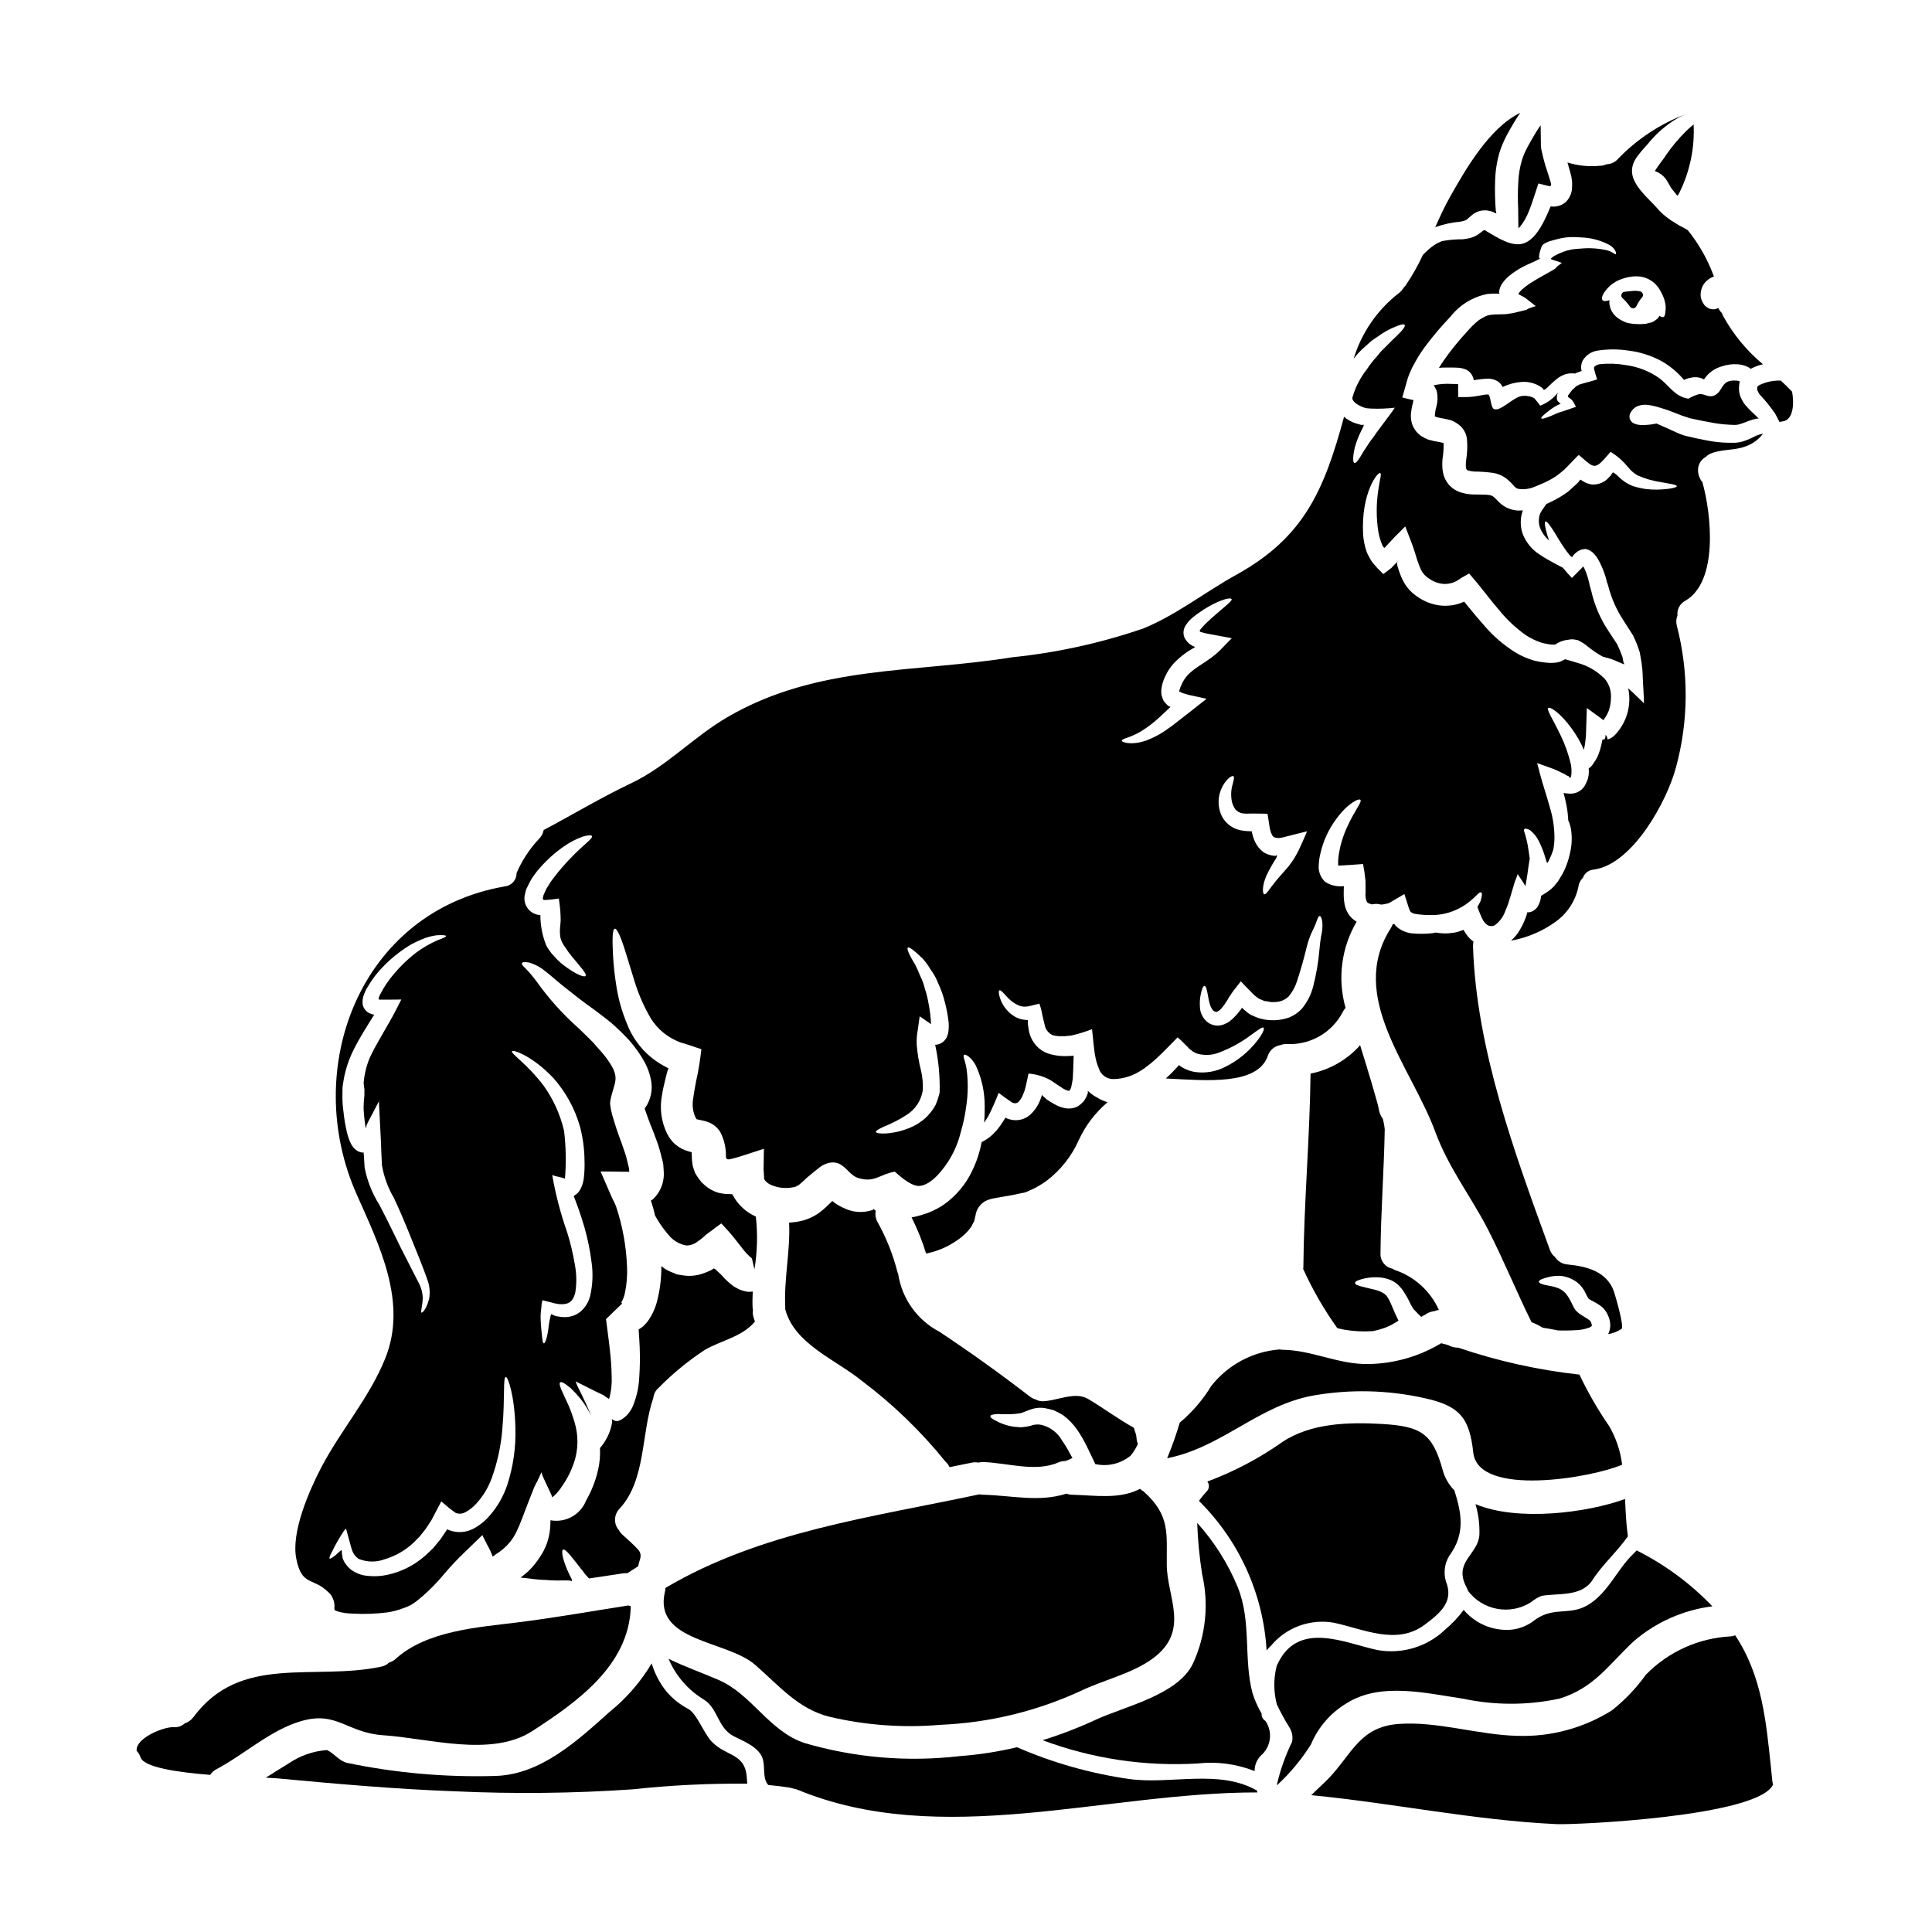 <?xml version="1.0" encoding="UTF-8"?>
<!-- Uploaded to: SVG Find, www.svgrepo.com, Generator: SVG Find Mixer Tools -->
<svg fill="#000000" width="800px" height="800px" version="1.1" viewBox="144 144 512 512" xmlns="http://www.w3.org/2000/svg">
 <g>
  <path d="m317.14 514.46c0.094-1.016 0.582-1.961 1.359-2.625 3.734-3.805 7.863-7.199 12.32-10.125 4.445-2.539 9.867-3.438 13.246-7.477-0.145-0.492-0.348-0.98-0.465-1.5l-0.004-0.004c-0.102-0.492-0.121-1-0.055-1.5-0.043-0.199-0.07-0.402-0.086-0.605-0.086-1.473-0.027-2.918 0.027-4.356-0.465 0.078-0.941 0.098-1.414 0.059-0.711-0.117-1.406-0.309-2.078-0.578-0.488-0.262-1.039-0.547-1.473-0.789h0.004c-1.211-0.879-2.312-1.895-3.289-3.031-0.434-0.461-1.039-0.926-1.418-1.387l-0.605-0.395c-0.227 0.145-0.488 0.293-0.719 0.434v0.004c-1.098 0.539-2.25 0.965-3.434 1.27-1.242 0.273-2.519 0.332-3.781 0.172-0.602-0.086-1.207-0.172-1.816-0.289-0.52-0.203-1.039-0.434-1.574-0.637v0.004c-0.953-0.379-1.84-0.91-2.625-1.574 0.035 3.203-0.363 6.394-1.18 9.492-0.5 1.84-1.32 3.582-2.426 5.137-0.395 0.488-0.789 0.922-1.238 1.355-0.375 0.293-0.789 0.551-1.18 0.812 0.117 1.574 0.23 3.231 0.293 4.758l-0.004-0.004c0.105 2.633 0.066 5.269-0.117 7.898-0.113 2.731-0.73 5.422-1.816 7.934-0.383 0.797-0.891 1.527-1.5 2.164-0.375 0.383-0.793 0.723-1.242 1.012-0.367 0.223-0.766 0.398-1.18 0.516-0.434 0.031-0.859-0.09-1.211-0.344-0.086-0.031-0.395-0.293-0.32-0.172 0 0.086 0.059 0.199 0.059 0.289 0.043 0.238 0.043 0.48 0 0.719l-0.086 0.375c-0.031 0.145-0.059 0.203-0.145 0.664-0.176 0.691-0.406 1.367-0.695 2.019-0.578 1.309-1.348 2.523-2.277 3.609 0.098 1.879-0.059 3.762-0.461 5.598-0.641 2.902-1.723 5.688-3.203 8.266-1.477 3.793-5.445 6-9.449 5.25 0 0.836-0.059 1.574-0.117 2.305-0.238 2.648-1.152 5.195-2.652 7.391-0.871 1.371-1.898 2.641-3.059 3.777-0.664 0.578-1.355 1.156-2.078 1.73 0.789 0.086 1.5 0.145 2.277 0.23l0.004 0.004c1.461 0.223 2.938 0.352 4.414 0.395 1.496 0.125 3 0.164 4.5 0.117h1.07c0.25-0.008 0.5 0.004 0.746 0.027 0.027 0.027 0.086 0.027 0.172 0.059l0.348 0.086c0.059-0.031 0.059-0.086 0.059-0.145l-0.059-0.289c-0.004-0.09-0.035-0.18-0.086-0.258-0.145-0.262-0.262-0.492-0.395-0.75-1.934-3.981-2.363-6.578-1.816-6.867 0.633-0.344 2.246 1.852 4.723 5.023l0.488 0.578c0.203 0.262 0.52 0.789 0.867 1.152 0.262 0.262 0.551 0.578 0.812 0.867 3-0.461 6-0.895 9.027-1.359l0.004-0.004c0.371-0.051 0.75-0.059 1.125-0.027 0.953-0.633 1.906-1.238 2.859-1.848l-0.004 0.004c0.055-0.293 0.121-0.582 0.203-0.867 0.492-1.445 0.789-2.484-0.262-3.609-1.301-1.414-2.754-2.652-4.152-3.938-0.359-0.332-0.66-0.723-0.895-1.152-1.422-1.652-1.348-4.117 0.172-5.684 7.059-7.613 5.703-20.02 8.961-29.367z"/>
  <path d="m577.57 251.81c0.934-0.453 1.973-0.633 3-0.52 0.801 0.09 1.59 0.242 2.363 0.461 1.531 0.422 3.043 0.922 4.523 1.5 1.418 0.598 2.863 1.121 4.332 1.574 1.672 0.348 3.434 0.75 5.164 1.039 1.785 0.375 3.602 0.609 5.426 0.691l1.297 0.059c0.281-0.004 0.559-0.023 0.84-0.059 0.742-0.195 1.473-0.438 2.191-0.719 0.875-0.375 1.781-0.668 2.711-0.867 0.203-0.031 0.434-0.031 0.664-0.059-0.867-0.895-2.25-2.019-3.637-3.664-0.473-0.645-0.871-1.344-1.18-2.078-0.348-0.859-0.484-1.789-0.395-2.715 0.004-0.469 0.074-0.934 0.207-1.383-0.277-0.117-0.57-0.188-0.867-0.203-4.129-0.32-3.406 2.481-5.598 3.777-1.82 1.039-2.754-0.434-4.418-0.172h0.004c-0.965 0.277-1.891 0.676-2.758 1.184-3.777-0.605-4.992-3.492-7.906-5.57-2.57-1.773-5.527-2.91-8.625-3.32-2.246-0.406-4.539-0.492-6.812-0.258-0.578 0.035-1.129 0.27-1.555 0.664-0.086 0.027-0.059 0.141-0.086 0.199-0.027 0.059-0.031 0.113 0 0.492 0.227 0.922 0.547 1.816 0.789 2.68-1.125 0.395-2.309 0.664-3.379 0.984l-0.895 0.254v0.004c-0.234 0.043-0.461 0.129-0.664 0.262l-0.574 0.293c-0.172 0.141-0.32 0.316-0.492 0.461l-0.492 0.461v-0.004c-0.07 0.043-0.133 0.102-0.176 0.172l-0.254 0.348c-0.23 0.293-0.434 0.551-0.605 0.789v-0.004c-0.129 0.145-0.203 0.328-0.207 0.52 0.059 0.172 0.23 0.262 0.348 0.348 0.477 0.289 0.875 0.695 1.152 1.18l0.637 1.211-1.359 0.461c-1.328 0.461-2.481 0.867-3.465 1.152-0.949 0.395-1.699 0.789-2.336 1.012-1.242 0.488-1.879 0.605-2.019 0.434s0.289-0.664 1.383-1.531l0.004 0.004c0.68-0.582 1.406-1.109 2.168-1.574 0.465-0.262 0.98-0.52 1.574-0.789-0.379-0.25-0.703-0.574-0.953-0.953-0.137-0.672-0.055-1.367 0.23-1.992l-0.434 0.52c-1.168 1.309-2.633 2.316-4.269 2.945-0.473-0.672-0.984-1.316-1.531-1.934-0.277-0.184-0.578-0.328-0.895-0.43-0.773-0.234-1.59-0.305-2.391-0.203-2.277 0.227-5.684 4.211-7.414 3.461-0.953-0.395-0.867-3.863-1.617-3.863-1.301-0.027-3.258 0.691-5.828 0.691h-2.047l-0.031-2.223c0-0.434 0.031-1.066 0-1.121-0.031-0.055-0.027-0.09-0.027-0.09l-0.32-0.027c-0.516-0.027-1.008-0.027-1.527-0.027l-0.004-0.004c-1.547-0.098-3.102 0.031-4.613 0.375 0.059 0.086 0.113 0.145 0.172 0.23 0.312 0.457 0.547 0.965 0.691 1.5 0.273 1.32 0.223 2.688-0.145 3.984-0.238 0.812-0.371 1.656-0.395 2.508 0.121 0.066 0.246 0.125 0.375 0.172 0.664 0.188 1.336 0.332 2.019 0.434 0.375 0.059 1.012 0.203 1.5 0.32v-0.004c0.758 0.215 1.477 0.57 2.109 1.039 1.387 0.902 2.305 2.371 2.508 4.012 0.168 1.918 0.09 3.848-0.23 5.742-0.07 0.574-0.09 1.156-0.059 1.734 0.012 0.223 0.082 0.441 0.199 0.633 0.031 0.086 0.117 0.145 0.465 0.289v-0.004c0.516 0.145 1.043 0.23 1.574 0.262 1.652 0.008 3.297 0.125 4.934 0.348 1.16 0.172 2.266 0.605 3.231 1.27 0.773 0.566 1.48 1.215 2.109 1.934 0.238 0.324 0.531 0.605 0.863 0.832 0.312 0.168 0.66 0.254 1.012 0.262 1.02 0.098 2.051-0.012 3.031-0.316 1.066-0.348 2.277-0.926 3.434-1.414l-0.004 0.004c1.074-0.488 2.106-1.059 3.09-1.707 0.461-0.32 0.895-0.691 1.328-1.039 0.57-0.426 1.098-0.91 1.574-1.438 0.691-0.723 1.414-1.445 2.078-2.164 0.348-0.293 0.691-0.809 1.039-0.953l1.18 1.008c2.539 2.195 3.148 2.715 5.57 0.031 0.547-0.637 1.098-1.238 1.645-1.879 0.953 0.578 1.852 1.246 2.684 1.992 0.727 0.66 1.402 1.375 2.019 2.137 0.664 0.836 1.473 1.539 2.394 2.074 0.922 0.41 1.867 0.766 2.832 1.07 0.922 0.199 1.758 0.488 2.566 0.605 3.176 0.574 5.051 0.789 5.051 1.238 0 0.316-1.785 0.809-5.223 0.895h-0.004c-0.973 0.008-1.945-0.043-2.91-0.145-1.203-0.18-2.387-0.449-3.543-0.809-1.395-0.555-2.66-1.391-3.727-2.449-0.27-0.309-0.578-0.582-0.918-0.809-0.199-0.145-0.461-0.434-0.664-0.293l-0.348 0.492-0.141 0.23-0.004 0.004c-0.023 0.023-0.043 0.055-0.059 0.086l-0.32 0.316h0.004c-1.121 1.367-2.824 2.117-4.586 2.023-0.91-0.117-1.781-0.441-2.539-0.953l-0.395-0.262-0.145-0.086c-0.086 0.055-0.141 0.172-0.227 0.227l-0.395 0.52v0.004c-0.371 0.387-0.766 0.754-1.184 1.098-0.52 0.461-1.039 0.98-1.574 1.414v-0.004c-1.18 0.855-2.422 1.617-3.723 2.281-0.633 0.32-1.301 0.633-1.969 0.953-0.172 0.262-0.316 0.52-0.52 0.789v-0.004c-0.418 0.508-0.773 1.059-1.066 1.645-0.461 1.184-0.5 2.488-0.113 3.695 0.5 1.363 1.344 2.578 2.453 3.519-0.113-0.395-0.262-0.75-0.375-1.098-0.723-2.394-0.926-3.809-0.578-3.938 0.348-0.125 1.211 0.98 2.512 3.086 0.664 1.066 1.387 2.363 2.34 3.75 0.461 0.691 0.98 1.387 1.574 2.106l-0.004 0.004c0.164 0.219 0.383 0.387 0.637 0.492l0.289-0.434h-0.004c0.219-0.281 0.473-0.535 0.754-0.75 0.621-0.562 1.414-0.898 2.25-0.953l0.113-0.027 0.199 0.027h0.004c0.844 0.16 1.617 0.598 2.191 1.242 0.348 0.391 0.664 0.805 0.953 1.242 0.457 0.777 0.859 1.59 1.211 2.422 0.355 0.828 0.664 1.676 0.926 2.539 0.113 0.348 0.289 1.125 0.289 1.125l0.395 1.211-0.004 0.004c0.832 3.227 2.188 6.297 4.012 9.086 0.867 1.355 1.73 2.684 2.566 4.012 0.715 1.461 1.316 2.977 1.789 4.531 0.141 0.895 0.316 1.785 0.461 2.68 0.188 1.262 0.297 2.535 0.32 3.809 0.055 1.238 0.113 2.484 0.199 3.691 0.027 1.125 0.145 2.512 0.113 3.262-1.328-1.238-2.566-2.539-3.805-3.637v0.004c-0.137-0.098-0.27-0.203-0.395-0.32 0.031 0.203 0.117 0.395 0.145 0.578h0.004c0.695 4.18-0.57 8.449-3.434 11.574l-0.605 0.605c-0.391 0.297-0.816 0.539-1.273 0.719l-0.262 0.086-0.145-0.664-0.375-0.605h0.004c-0.043 0.23-0.07 0.461-0.086 0.691l-0.113 0.395-0.23 0.172c-0.113 0-0.199 0.027-0.32 0.027-0.055-0.027-0.086-0.027-0.086 0.027l-0.004 0.004c-0.102 0.234-0.16 0.492-0.172 0.75-0.055 0.289-0.141 0.633-0.199 0.922h-0.004c-0.156 0.676-0.359 1.34-0.605 1.992-0.301 0.871-0.738 1.691-1.297 2.422-0.336 0.625-0.812 1.164-1.387 1.574 0.035 0.262 0.059 0.523 0.059 0.789-0.008 0.613-0.086 1.223-0.23 1.816-0.211 0.629-0.473 1.238-0.789 1.82-0.449 0.797-1.137 1.434-1.969 1.816-0.812 0.367-1.711 0.496-2.598 0.375-0.289-0.027-0.926-0.113-1.152-0.145 0.074 0.156 0.133 0.32 0.172 0.492 0.227 0.84 0.395 1.703 0.574 2.539h0.004c0.285 1.387 0.457 2.797 0.52 4.211 0.328 0.738 0.574 1.516 0.723 2.309 0.344 2.211 0.238 4.469-0.32 6.637-0.277 1.266-0.672 2.5-1.18 3.691-0.406 0.961-0.902 1.883-1.473 2.758-0.27 0.523-0.609 1.008-1.008 1.441-0.309 0.434-0.668 0.828-1.066 1.184-0.648 0.555-1.344 1.059-2.078 1.5-0.262 0.172-0.52 0.32-0.789 0.492h0.004c-0.016 0.191-0.043 0.387-0.086 0.578-0.137 0.863-0.449 1.688-0.926 2.418-0.262 0.355-0.582 0.66-0.953 0.898-0.465 0.316-1.012 0.484-1.574 0.488-0.227 0.031-0.113 0-0.172 0s-0.055 0.203-0.055 0.203l0.027 0.113-0.004 0.004c-0.043 0.195-0.102 0.387-0.172 0.578l-0.32 0.863c-0.492 1.289-1.133 2.519-1.902 3.668-0.535 0.758-1.152 1.457-1.848 2.074 4.363-0.789 8.492-2.566 12.066-5.191 3.141-2.344 5.254-5.805 5.902-9.668 0.203-0.691 0.582-1.316 1.098-1.82 0.438-1.234 1.574-2.09 2.887-2.164 10.301-1.414 19.391-18.148 21.754-27.035 3.363-12.305 3.445-25.277 0.23-37.625-0.227-0.891-0.168-1.832 0.176-2.684-0.172-1.602 0.652-3.144 2.078-3.898 8.797-5.078 6.922-22.938 4.531-31.422h-0.004c-0.711-0.863-1.121-1.938-1.156-3.055-0.066-1.504 0.73-2.914 2.051-3.637 0.453-0.453 1.008-0.801 1.613-1.008 2.828-1.066 5.945-0.691 8.801-1.73v-0.004c1.906-0.625 3.57-1.824 4.766-3.43-0.98 0.203-1.926 0.551-2.801 1.039-0.898 0.445-1.836 0.812-2.797 1.094-0.613 0.164-1.242 0.262-1.879 0.289h-1.5c-2.074-0.023-4.144-0.246-6.176-0.664-1.875-0.348-3.606-0.75-5.309-1.152-0.945-0.27-1.867-0.617-2.754-1.039-0.789-0.348-1.527-0.691-2.277-1.039-0.953-0.434-1.871-0.836-2.754-1.211-0.23 0.059-0.465 0.086-0.723 0.145h-0.008c-0.98 0.172-1.973 0.262-2.969 0.258-0.812 0.039-1.625-0.121-2.363-0.465-0.172-0.102-0.336-0.219-0.492-0.344-0.273-0.305-0.469-0.672-0.574-1.07-0.094-0.629 0.086-1.266 0.488-1.758 0.332-0.469 0.746-0.875 1.227-1.191z"/>
  <path d="m549.73 568.6c0.84-0.703 1.785-1.27 2.801-1.676 4.445-0.789 10.629 0.348 13.559-4.297 2.512-3.938 6.582-7.531 9.352-11.539-0.031-0.059-0.031-0.117-0.059-0.145-0.434-3.086-0.578-6.375-0.719-9.695-10.16 3.691-28.539 6.031-39.648 1.359v-0.004c0.785 2.637 1.137 5.383 1.039 8.133-0.32 5.277-6.984 7.156-3.434 13.879 0.164 0.293 0.297 0.605 0.395 0.926v0.027c3.926 5.223 11.207 6.543 16.715 3.031z"/>
  <path d="m410.54 440.16c-0.086 0-0.23 0.289-1.301 1.934-0.23 0.32-0.492 0.637-0.719 0.953-0.289 0.398-0.617 0.766-0.98 1.098-0.727 0.82-1.586 1.512-2.543 2.047-0.289 0.172-0.574 0.32-0.863 0.492h0.004c-0.484 2.621-1.316 5.164-2.484 7.562-1.668 3.539-4.211 6.598-7.387 8.887-1.801 1.242-3.789 2.184-5.887 2.797-0.914 0.297-1.852 0.527-2.797 0.695 1.551 3.074 2.836 6.277 3.836 9.574 2.727-0.527 5.324-1.586 7.644-3.113 1.32-0.812 2.512-1.812 3.543-2.973 0.375-0.551 0.953-1.07 1.066-1.574 0.113-0.23 0.23-0.465 0.375-0.691 0.066-0.047 0.109-0.121 0.117-0.203l0.113-0.488 0.23-0.98c0.219-1.648 1.203-3.094 2.656-3.898 0.723-0.34 1.488-0.582 2.277-0.719l1.617-0.293c1.066-0.172 2.106-0.375 3.148-0.547 0.691-0.145 1.387-0.289 2.047-0.434l1.039-0.199c0.242-0.031 0.477-0.102 0.695-0.203 0.664-0.316 1.301-0.605 1.934-0.863h-0.004c1.172-0.605 2.301-1.293 3.379-2.051 3.754-2.836 6.719-6.586 8.617-10.891 1.781-3.844 4.379-7.25 7.613-9.98-0.512-0.152-1.012-0.336-1.5-0.555-0.441-0.195-0.863-0.426-1.27-0.691-0.523-0.254-1.016-0.562-1.469-0.922-0.145-0.086-0.262-0.23-0.395-0.32l-0.113-0.113c-0.492-0.395-0.465-0.395-0.52-0.32l0.055 0.395v0.031c-0.035 0.133-0.082 0.266-0.141 0.391l-0.23 0.605-0.004 0.004c-0.219 0.457-0.48 0.891-0.785 1.297-0.434 0.457-0.906 0.871-1.414 1.242-1.094 0.586-2.359 0.77-3.578 0.52-0.934-0.191-1.832-0.531-2.656-1.012-0.699-0.375-1.379-0.785-2.035-1.23l-1.355-1.211-0.031-0.348v0.348l-0.141 0.578-0.395 1.008c-0.57 1.391-1.449 2.633-2.562 3.637-1.379 1.215-3.258 1.699-5.051 1.297-0.387-0.078-0.762-0.195-1.125-0.344-0.055-0.008-0.105-0.027-0.148-0.059v-0.027z"/>
  <path d="m375.68 464.55-0.055-0.086c-0.031-0.031-0.059-0.086-0.086-0.086-0.145 0.141-0.031 0.141-0.395 0.316v-0.004c-2.359 0.781-4.926 0.641-7.184-0.395-0.93-0.391-1.82-0.875-2.656-1.441l-0.492-0.395-0.23-0.172h-0.012c-0.027-0.027-0.059 0-0.086 0.059l-0.375 0.375c-0.637 0.578-0.953 0.98-1.82 1.703h0.004c-1.699 1.535-3.754 2.617-5.977 3.148-1.055 0.23-2.125 0.375-3.199 0.434 0.375 7.559-1.418 14.957-1.012 22.594 0 0.086-0.027 0.199-0.027 0.289 2.363 9.293 13.473 13.445 20.312 19.043v-0.004c8.254 6.203 15.707 13.406 22.188 21.441 0.453 0.402 0.816 0.895 1.066 1.445 1.934-0.395 3.867-0.789 5.801-1.18v-0.004c0.617-0.137 1.254-0.145 1.875-0.027 0.387-0.094 0.781-0.141 1.18-0.145 6.348 0.172 13.879 2.754 19.938 0.117 0.602-0.262 1.25-0.395 1.906-0.391 0.461-0.16 0.914-0.344 1.355-0.547l0.375-0.203v-0.004c0.031-0.012 0.062-0.027 0.086-0.055 0.016-0.016 0.027-0.035 0.027-0.059 0.031-0.059 0.031-0.086-0.027-0.113-0.113-0.145 0.086 0.262-0.434-0.664v-0.004c-0.664-1.297-1.414-2.551-2.25-3.75-1.172-2.106-3.168-3.621-5.512-4.184-0.965-0.199-1.969-0.109-2.883 0.262-0.684 0.168-1.379 0.285-2.078 0.344-0.316 0.027-0.922 0.059-0.867 0-0.348-0.027-0.66-0.027-0.98-0.059-1.793-0.18-3.531-0.715-5.117-1.574-1.039-0.488-1.613-0.922-1.574-1.266 0.039-0.348 0.719-0.52 1.992-0.578v-0.004c1.547 0.094 3.098 0.082 4.644-0.027l0.633-0.086c0.266-0.023 0.527-0.062 0.789-0.113 0.469-0.148 0.934-0.32 1.383-0.52 0.66-0.273 1.336-0.504 2.019-0.691 0.918-0.227 1.867-0.277 2.801-0.148 0.867 0.152 1.727 0.355 2.57 0.609 0.844 0.375 1.664 0.809 2.449 1.297 1.465 1.098 2.742 2.43 3.781 3.938 0.934 1.367 1.762 2.809 2.484 4.301 0.52 1.094 1.066 2.191 1.574 3.258l0.434 0.926 0.199 0.461 0.031 0.059c3.312 0.75 6.785-0.082 9.402-2.25 0.773-0.941 1.414-1.98 1.906-3.09-0.23-0.539-0.355-1.117-0.375-1.703-0.059-0.586-0.207-1.16-0.434-1.703l-0.262-0.867c-4.184-2.336-7.992-5.191-12.09-7.617-3.406-2.051-7.961 0.348-11.742 0.578l0.004 0.004c-0.785 0.062-1.566-0.109-2.254-0.492-0.555-0.164-1.074-0.43-1.531-0.789-7.816-6.031-15.742-11.715-23.918-17.137-5.84-3.055-9.887-8.695-10.906-15.207-0.086-0.184-0.152-0.379-0.203-0.574-1.18-4.676-2.977-9.176-5.336-13.383-0.473-0.895-0.625-1.922-0.434-2.914z"/>
  <path d="m231.01 565.94c0.234 0.195 0.449 0.418 0.633 0.664 0.254 0.332 0.461 0.703 0.605 1.094 0.27 0.641 0.402 1.328 0.395 2.023-0.039 0.211-0.047 0.422-0.031 0.633-0.027 0.113 0.086 0.199 0.086 0.289 0.199 0.23 0.145 0.145 1.098 0.492 1.199 0.305 2.426 0.469 3.664 0.488 3.062 0.172 6.133 0.066 9.176-0.316 1.43-0.219 2.832-0.586 4.184-1.098 1.324-0.406 2.559-1.059 3.637-1.934 2.633-2.106 5.039-4.481 7.184-7.082 1.152-1.332 1.531-1.82 4.098-4.477 2.047-1.992 4.07-3.938 6.09-5.902l1.266 2.539v-0.004c0.539 0.934 1 1.91 1.387 2.914l0.086 0.262c0.23-0.172 0.492-0.375 0.809-0.605l-0.004-0.004c1.73-1.039 3.223-2.422 4.391-4.066 0.566-0.836 1.047-1.727 1.441-2.656 0.25-0.496 0.473-1.008 0.664-1.531l0.789-2.019c0.789-2.133 1.617-4.211 2.426-6.258h-0.004c0.277-0.793 0.617-1.566 1.012-2.309 0.191-0.277 0.348-0.578 0.461-0.895l0.434-0.895 0.52-1.156c0 0.898 2.594 5.57 2.856 6.691h-0.004c1.023-0.84 1.902-1.844 2.598-2.973 1.34-1.906 2.398-3.996 3.152-6.203 1.191-3.519 1.23-7.332 0.117-10.879-0.418-1.43-0.922-2.836-1.504-4.211-0.574-1.211-1.035-2.277-1.441-3.148-0.84-1.703-1.152-2.754-0.84-3.059 0.316-0.305 1.301 0.262 2.859 1.574 0.902 0.867 1.75 1.789 2.539 2.758 1.062 1.352 1.988 2.812 2.754 4.356l-0.262-0.691c-0.605-1.414-1.301-2.973-2.078-4.559-0.348-0.723-0.691-1.414-1.066-2.137h0.004c-0.25-0.508-0.461-1.035-0.637-1.574 1.328 0.664 2.652 1.328 4.012 2.019 0.746 0.395 1.5 0.75 2.246 1.098l1.125 0.547 0.953 0.664 0.461 0.316c0.059 0 0.117-0.227 0.203-0.461h0.004c0.445-1.801 0.629-3.656 0.547-5.512-0.043-2.367-0.207-4.734-0.492-7.086-0.262-2.598-0.633-4.938-1.008-8.082l4.269-4.125c-0.027-0.027-0.027-0.059-0.059-0.086-0.055-0.113-0.141-0.199-0.172-0.199 0.023-0.043 0.051-0.082 0.086-0.117 0.395-0.723 0.688-1.5 0.867-2.305 0.496-2.328 0.688-4.711 0.578-7.086-0.207-5.441-1.191-10.824-2.918-15.988-0.312-0.77-0.672-1.52-1.066-2.246l-3.031-6.984 7.328 0.086h0.262c0.016-0.309-0.004-0.617-0.055-0.926l-0.395-1.617c-0.242-1.137-0.57-2.254-0.98-3.344-0.348-1.094-0.789-2.305-1.238-3.492-0.453-1.184-0.84-2.453-1.242-3.723l-0.574-1.902h-0.004c-0.223-0.816-0.398-1.645-0.52-2.484-0.066-0.43-0.066-0.867 0-1.297 0.98-5.191 3-5.828-0.98-11.281-1.125-1.531-2.398-2.797-3.543-4.156-1.266-1.328-2.598-2.539-3.805-3.75-4.258-3.762-8.062-8-11.34-12.641-0.852-1.133-1.77-2.211-2.754-3.231-0.691-0.633-1.094-1.125-1.008-1.414 0.086-0.289 0.688-0.395 1.875-0.199h-0.004c1.609 0.477 3.102 1.281 4.387 2.359 1.703 1.301 3.348 2.887 5.512 4.531 1.07 0.836 2.223 1.758 3.438 2.711 1.211 0.953 2.598 1.906 4.012 2.945 1.473 1.125 2.973 2.219 4.531 3.519h-0.004c1.66 1.441 3.234 2.973 4.723 4.59 1.621 1.832 3.023 3.844 4.184 5.996 0.695 1.328 1.199 2.75 1.5 4.219 0.438 1.926 0.277 3.938-0.461 5.769l-0.348 0.75-0.086 0.199-0.059 0.086-0.227 0.375-0.117 0.172-0.262 0.375-0.055 0.086 0.316 0.953c0.395 1.07 0.723 2.137 1.211 3.316 0.488 1.18 0.926 2.277 1.414 3.637l-0.004 0.004c0.52 1.316 0.957 2.664 1.301 4.039l0.551 2.164c0.125 0.516 0.195 1.043 0.199 1.574l0.086 1.445h0.004c0.066 2.594-0.961 5.098-2.832 6.894-0.188 0.148-0.391 0.281-0.602 0.395 0.445 1.289 0.809 2.602 1.094 3.938 0.113 0.203 0.199 0.348 0.32 0.551 0.957 1.684 2.086 3.269 3.371 4.723 1.18 1.422 2.828 2.375 4.648 2.684 0.902-0.008 1.781-0.27 2.539-0.75l0.375-0.289 0.664-0.465c0.719-0.461 1.473-1.328 2.133-1.758 0.66-0.434 1.414-1.039 2.106-1.574l1.098-0.789 0.262-0.199c0.086-0.059 0.172 0.141 0.262 0.199l0.461 0.492h-0.004c1.32 1.395 2.562 2.859 3.727 4.387 0.461 0.605 0.953 1.211 1.441 1.848l0.898 1.039-0.004-0.004c0.422 0.465 0.887 0.891 1.383 1.273l0.664 2.914v-0.004c0.773-4.625 0.898-9.332 0.375-13.992-0.086-0.059-0.172-0.059-0.262-0.117-2.062-0.969-3.832-2.473-5.117-4.359l-0.492-0.789-0.348-0.633 0.004 0.004c-0.586-0.07-1.172-0.102-1.762-0.086-0.688-0.066-1.371-0.18-2.047-0.348-1.359-0.422-2.613-1.141-3.664-2.106l-0.723-0.691-0.52-0.664v-0.004c-0.426-0.551-0.809-1.129-1.152-1.73-0.199-0.691-0.52-1.328-0.66-2.019-0.117-0.789-0.172-1.238-0.203-1.699-0.055-1.242-0.055-1.574-0.055-1.676v-0.055c0-0.031-0.031-0.059-0.031-0.086s-0.746-0.203-0.746-0.203l-0.008-0.004c-1.281-0.34-2.477-0.961-3.488-1.816-0.52-0.426-0.977-0.922-1.359-1.473-0.316-0.418-0.598-0.863-0.836-1.328-1.602-3.211-2.09-6.867-1.383-10.387 0.227-1.441 0.547-2.824 0.867-4.098l0.461-1.848 0.113-0.395c0.027-0.059 0.086-0.203 0.086-0.203l0.113-0.289c0.059-0.113 0.086-0.23-0.055-0.23l-0.262-0.141c-0.031 0-0.086-0.059-0.086-0.059l-0.75-0.395c-4.41-2.394-7.836-6.262-9.684-10.922-1.441-3.402-2.441-6.973-2.973-10.629-0.414-2.637-0.695-5.297-0.836-7.961-0.227-4.301-0.113-6.691 0.465-6.84 0.578-0.148 1.613 2.106 2.887 6.234 0.633 2.047 1.387 4.531 2.277 7.414h-0.004c0.934 3.113 2.191 6.121 3.754 8.973 1.594 3.117 4.199 5.598 7.387 7.039l0.789 0.348c0.547 0.23 1.094 0.32 1.574 0.492 0.98 0.32 1.969 0.633 2.945 0.98l0.746 0.23 0.395 0.141c0.113 0.031 0.262 0.059 0.199 0.23l-0.199 1.574c-0.172 1.066-0.262 2.106-0.492 3.231l-0.289 1.645-0.289 1.328-0.348 1.789c-0.23 1.18-0.395 2.305-0.547 3.406l0.004 0.004c-0.316 1.711-0.086 3.477 0.66 5.051 0.07 0.145 0.168 0.281 0.289 0.391 0.059 0.059 0.086 0.027 0.145 0.027l1.359 0.289h-0.004c0.652 0.133 1.289 0.324 1.902 0.578 1.188 0.535 2.188 1.422 2.859 2.539 1.008 1.969 1.516 4.16 1.469 6.375 0.059 0.664 0.059 0.395 0.059 0.492 0 0.098-0.031-0.145 0.086 0.059l0.141 0.199 0.004 0.004c0.031-0.031 0.074-0.039 0.113-0.02 0.086 0.117 0.086 0.031 0.086 0.086 0.059-0.027 0.031 0 0.145 0l0.52-0.055c2.887-0.691 6.09-1.879 8.914-2.754l-0.086 5.367 0.145 2.453c0 0.262 0.027 0.289 0.059 0.289l0.027 0.059 0.086 0.141 0.004-0.004c0.406 0.523 0.93 0.938 1.527 1.215 1.902 0.855 4.023 1.09 6.062 0.664 0.375-0.039 0.734-0.176 1.039-0.395 0.113-0.086 0.227-0.055 0.395-0.199l0.605-0.52c0.523-0.438 1.027-0.898 1.504-1.387 0.895-0.719 1.969-1.672 3.059-2.481 0.969-0.875 2.191-1.426 3.492-1.574 0.574-0.039 1.152 0.027 1.699 0.207 2.106 0.789 3.289 3.258 5.336 3.894 4.328 1.359 5.602-0.922 9.727-1.672 0.113 0 4.098 4.07 6.637 3.781 3.258-0.348 6.402-4.617 7.906-7.086 1.355-2.258 2.359-4.711 2.973-7.269 0.664-2.258 1.145-4.562 1.441-6.898 0.488-3.25 0.508-6.555 0.059-9.812-0.348-2.191-1.039-3.258-0.691-3.633 0.23-0.32 1.785 0.316 3.117 2.711v0.004c1.598 3.41 2.418 7.137 2.391 10.906 0.027 1.328-0.027 2.797-0.145 4.328 0.051-0.074 0.102-0.148 0.145-0.227 0 0 0.145-0.262 0.348-0.551 0.199-0.293 0.348-0.516 0.52-0.789 1.062-2.062 2.004-4.18 2.824-6.348 0.812 0.605 1.617 1.211 2.543 1.852l0.66 0.461 0.004-0.004c0.141 0.113 0.297 0.211 0.461 0.289l0.141 0.059c0.145 0.027 0.289 0.113 0.375 0.086 0.395 0.074 0.797-0.059 1.074-0.348 0.539-0.574 0.961-1.25 1.238-1.992l0.262-0.664 0.145-0.43c0.094-0.266 0.168-0.535 0.227-0.809 0.293-1.18 0.52-2.426 0.789-3.606 1.891 0.148 3.734 0.668 5.422 1.527 0.461 0.25 0.906 0.531 1.332 0.836l0.895 0.605c0.574 0.375 1.125 0.75 1.574 1.039v0.004c0.383 0.215 0.789 0.391 1.211 0.52 0.129 0.016 0.262 0.016 0.395 0 0 0 0.117-0.031 0.262-0.375l0.145-0.32h-0.004c0.07-0.176 0.117-0.359 0.148-0.547 0.113-0.637 0.262-1.242 0.348-1.906 0.113-1.934 0.172-4.098 0.227-6.09l-0.141-0.027c-0.203 0.027-0.926 0.086-1.359 0.086v0.004c-0.5 0.027-1 0.027-1.5 0-1.031-0.047-2.059-0.203-3.059-0.465-1.121-0.27-2.168-0.793-3.059-1.527-1.594-1.355-2.609-3.269-2.836-5.348-0.086-0.395-0.113-0.789-0.172-1.152l-0.004-0.004c-0.012-0.121-0.012-0.25 0-0.371 0-0.203 0.059-0.551-0.059-0.664h-0.395v-0.004c-0.078 0-0.16-0.02-0.23-0.059l-0.719-0.086c-0.973-0.184-1.891-0.586-2.688-1.18-1.156-0.836-2.098-1.934-2.754-3.203-0.949-2.019-0.98-3.231-0.691-3.344 0.395-0.172 1.07 0.746 2.398 2.133l-0.004-0.004c0.75 0.758 1.633 1.375 2.598 1.82 0.52 0.23 1.078 0.355 1.648 0.375 0.18-0.031 0.363-0.039 0.547-0.031 0.367-0.039 0.734-0.105 1.094-0.199 0.75-0.203 1.531-0.395 2.309-0.578 0.348 0.984 0.613 2 0.789 3.031 0.113 0.547 0.262 1.094 0.375 1.645 0.086 0.316 0.145 0.66 0.23 0.922 0.168 0.977 0.715 1.852 1.527 2.422 0.387 0.266 0.832 0.438 1.297 0.492 0.66 0.117 1.328 0.152 1.992 0.117 0.367 0.023 0.738 0.004 1.098-0.059 0.461-0.027 0.605-0.055 1.297-0.141v-0.004c1.816-0.426 3.598-0.977 5.34-1.645 0.141 1.266 0.289 2.539 0.395 3.809l0.23 1.902 0.113 0.84 0.086 0.461h0.004c0.191 1.137 0.512 2.25 0.953 3.316 0.52 1.766 2.172 2.953 4.008 2.887 2.621-0.074 5.16-0.895 7.332-2.363 0.582-0.34 1.137-0.734 1.645-1.18 0.547-0.395 1.098-0.84 1.617-1.301 0.52-0.461 1.035-0.926 1.527-1.414 0.578-0.551 0.789-0.723 1.969-1.938 0.949-0.949 1.875-1.902 2.797-2.856 0.922 0.719 1.848 1.758 2.754 2.625v0.004c0.211 0.277 0.465 0.512 0.754 0.695l0.289 0.199c0.145 0.176 0.332 0.312 0.547 0.395 0.383 0.23 0.805 0.395 1.242 0.492 1.848 0.43 3.781 0.277 5.539-0.434 2.988-1.145 5.805-2.699 8.367-4.617 1.906-1.387 2.973-2.191 3.289-1.934 0.32 0.262-0.172 1.574-1.73 3.543-2.234 2.867-5.086 5.195-8.34 6.809-2.508 1.309-5.363 1.797-8.164 1.387-0.828-0.145-1.633-0.398-2.398-0.75-0.398-0.156-0.773-0.363-1.125-0.609l-0.547-0.375v0.004c-0.059-0.027-0.117-0.055-0.172-0.09l-0.086 0.172c0 0.055-0.691 0.746-1.098 1.18-0.488 0.551-1.066 1.098-1.641 1.645-0.172 0.172-0.395 0.348-0.605 0.547 10.82 0.551 24.266 1.879 27.035-5.973l-0.004 0.008c0.488-1.535 1.812-2.656 3.406-2.887 0.477-0.191 0.984-0.289 1.5-0.285 3.047 0.188 6.082-0.512 8.738-2.016s4.82-3.75 6.223-6.461c0.191-0.402 0.445-0.773 0.746-1.098-2.184-7.699-1.117-15.957 2.945-22.852l-0.289-0.145c-0.348-0.246-0.688-0.508-1.008-0.789-0.996-1.012-1.66-2.297-1.906-3.691-0.18-1.02-0.258-2.055-0.23-3.09l0.027-1.266v-0.004c0.016-0.086 0.023-0.172 0.031-0.258 0.023-0.023 0.035-0.055 0.031-0.086-0.086-0.059 0-0.059-0.395-0.059-1.625 0.141-3.246-0.266-4.613-1.156-1.23-1.145-1.859-2.797-1.703-4.469 0.047-1.043 0.203-2.078 0.457-3.09 0.719-3.195 2.086-6.211 4.012-8.855 3.117-4.418 6.234-5.828 6.582-5.309 0.461 0.578-1.531 2.754-3.492 7.129v-0.004c-1.164 2.473-1.941 5.109-2.309 7.816-0.105 0.719-0.141 1.441-0.113 2.168 0.027 0.32 0.059 0.262 0.172 0.32 2.047-0.117 4.211-0.262 6.434-0.434v-0.004c0.289 1.434 0.5 2.879 0.637 4.332l0.027 1.18v2.106c-0.117 0.883 0.035 1.777 0.43 2.57 0.059 0 0.086 0.027 0.145 0.086l0.375 0.199v0.004c0.207 0.086 0.422 0.152 0.641 0.199 0.055-0.004 0.113 0.004 0.168 0.027 0.777-0.195 1.594-0.176 2.363 0.059 0.523-0.035 1.043-0.125 1.555-0.258l0.117-0.027c0.078-0.012 0.152-0.031 0.227-0.062l0.172-0.059h0.004c0.207-0.102 0.41-0.215 0.605-0.34l1.27-0.75c0.75-0.434 1.473-0.867 2.219-1.301 0.32 1.012 0.637 2.019 0.953 3 0.141 0.492 0.316 0.973 0.52 1.441 0.203 0.199 0.059 0.23 0.203 0.289h0.004c0.324 0.262 0.711 0.441 1.121 0.52 1.516 0.25 3.051 0.355 4.59 0.32 2.469-0.02 4.894-0.621 7.086-1.762 3.863-1.969 5.164-4.562 5.856-4.242 0.32 0.113 0.262 0.895-0.141 2.277-0.25 0.543-0.527 1.066-0.84 1.574 0.348 0.926 0.719 1.879 1.125 2.828 0.492 0.949 0.52 0.98 0.75 1.207l0.004 0.004c0.133 0.219 0.309 0.406 0.52 0.551 0.262 0.246 0.594 0.406 0.945 0.461 0.223-0.012 0.445-0.012 0.668 0 0.172-0.059 0.348-0.086 0.52-0.145 1.34-0.969 2.348-2.328 2.883-3.894l0.289-0.691 0.395-1.012c0.32-1.039 0.664-2.047 0.953-3.086 0.289-1.039 0.578-1.969 0.867-2.945h-0.004c0.062-0.203 0.152-0.395 0.262-0.578 0.141-0.434 0.227-0.574 0.488-1.414 0.637 1.039 1.473 2.137 2.051 3.203 0.027-0.199 0.086-0.434 0.113-0.605 0.32-1.758 0.551-3.379 0.719-4.723 0.117-0.789 0.23-1.414 0.32-1.992-0.199-1.387-0.375-2.625-0.547-3.606v0.004c-0.18-0.957-0.41-1.902-0.695-2.832-0.199-0.547-0.375-1.035-0.23-1.297 0.141-0.262 0.637-0.262 1.531 0.199v0.004c0.969 0.758 1.758 1.723 2.305 2.824 0.77 1.523 1.391 3.121 1.848 4.766l0.203 0.633c0.059 0.129 0.105 0.258 0.145 0.395 0.027 0.02 0.055 0.039 0.086 0.055 0.043-0.004 0.086-0.023 0.117-0.055 0.016-0.039 0.027-0.078 0.027-0.121 0.059-0.027-0.059 0.23 0.289-0.461 0.449-0.914 0.836-1.855 1.156-2.824 0.203-1.074 0.309-2.168 0.312-3.262-0.008-2.66-0.406-5.305-1.18-7.848-0.23-0.746-0.395-1.5-0.664-2.305-0.434-1.445-0.895-2.918-1.355-4.445-0.461-1.527-0.867-3.148-1.301-4.789l-0.086-0.289c0.027-0.059 0.199 0.055 0.289 0.055l0.605 0.23 1.125 0.395c0.789 0.262 1.527 0.574 2.305 0.836 0.84 0.293 1.73 0.812 2.625 1.211 0.465 0.172 0.898 0.578 1.332 0.691 0.316 0.086 0.289 0.492 0.395 0.492 0.492 0 0.52-2.137 0.293-3.492-0.617-2.703-1.539-5.328-2.754-7.82-2.047-4.297-3.723-6.691-3.289-7.215s3.262 1.301 6.234 5.43h-0.004c1.281 1.742 2.363 3.617 3.234 5.598 0.082-0.184 0.121-0.379 0.113-0.578 0.105-0.43 0.184-0.863 0.23-1.301 0.043-0.246 0.074-0.496 0.086-0.746l0.113-1.098c0.059-2.363 0.145-4.816 0.23-7.328 1.211 0.867 2.426 1.758 3.664 2.652l0.574 0.465 0.145 0.113h0.008c0.598-0.801 1.09-1.676 1.469-2.598 0.484-1.508 0.652-3.098 0.492-4.676-0.156-1.379-0.73-2.676-1.645-3.723-1.918-1.957-4.316-3.379-6.953-4.125-1.301-0.395-2.453-0.75-3.519-1.039-0.211 0.137-0.434 0.25-0.664 0.348-0.535 0.301-1.125 0.488-1.734 0.547-0.555 0.07-1.113 0.098-1.672 0.086l-1.301-0.113h0.004c-0.906-0.09-1.805-0.246-2.688-0.465-1.805-0.504-3.531-1.25-5.137-2.219-3.203-2.012-6.07-4.516-8.496-7.418-1.27-1.414-2.484-2.887-3.664-4.328l-1.387-1.699c-0.031 0.027-0.395 0.172-0.395 0.172-0.586 0.254-1.191 0.457-1.812 0.605-1.219 0.281-2.477 0.379-3.723 0.289-2.379-0.203-4.652-1.055-6.582-2.453-0.984-0.668-1.859-1.484-2.594-2.426-0.676-0.902-1.227-1.895-1.645-2.941-0.359-0.879-0.668-1.773-0.926-2.684-0.055-0.168-0.086-0.34-0.086-0.52l-0.055-0.293v0.004c-0.023-0.027-0.066-0.027-0.086 0 0.086-0.113 0.289-0.316 0.395-0.461l0.293-0.32-0.84 0.812-0.199 0.199-0.75 0.789c-0.289 0.289-0.32 0.32-0.32 0.348s-0.262 0.172-0.262 0.172l-0.691 0.547-0.719 0.547-0.348 0.262c-0.113 0.145-0.227-0.172-0.348-0.227l-0.004-0.004c-0.906-0.848-1.754-1.754-2.539-2.711-0.371-0.492-0.691-1.02-0.953-1.574-0.289-0.461-0.523-0.957-0.691-1.473-0.488-1.426-0.789-2.91-0.895-4.418-0.605-11.051 3.938-16.824 4.559-16.277 0.395 0.23-0.172 1.676-0.52 4.387v0.004c-0.59 3.758-0.578 7.586 0.031 11.34 0.219 1.141 0.555 2.254 1.008 3.32 0.145 0.348 0.145 0.316 0.203 0.395 0.059 0.078 0.086 0.113 0.141 0.172h0.004c0.078 0.066 0.168 0.125 0.258 0.172l0.293-0.32c0.789-0.836 1.555-1.699 2.363-2.539l2.316-2.316c0.23-0.172 0.578-0.789 0.633-0.199 0.551 1.383 1.07 2.797 1.617 4.211 0.547 1.414 0.953 2.824 1.387 4.238 0.348 0.926 0.52 1.574 0.836 2.223l-0.004 0.004c0.457 1.195 1.301 2.199 2.394 2.859 1.102 0.793 2.398 1.273 3.754 1.387 0.648 0.039 1.301-0.016 1.93-0.176 0.316-0.07 0.625-0.168 0.926-0.289l0.289-0.141v-0.004c0.227-0.078 0.441-0.195 0.633-0.344 0.434-0.293 0.84-0.551 1.238-0.789l1.242-0.691c0.199-0.086 0.395-0.32 0.605-0.293l0.461 0.551 1.848 2.191c0.719 0.922 1.473 1.848 2.191 2.754 1.18 1.473 2.309 2.918 3.465 4.242v0.004c2.051 2.516 4.434 4.738 7.086 6.609 1.176 0.758 2.434 1.375 3.75 1.848 0.633 0.199 1.277 0.352 1.934 0.457l0.98 0.145c0.293 0.027 0.395 0 0.605 0.027 0.211 0.027 0.262-0.027 0.348-0.027 0 0.086 0.547-0.289 0.789-0.434l-0.004 0.004c0.902-0.484 1.898-0.777 2.918-0.867 0.516-0.113 1.051-0.125 1.574-0.027l0.867 0.172 0.691 0.375c0.691 0.371 1.34 0.816 1.934 1.328 1.23 1 2.547 1.887 3.934 2.656 0.32 0.086 0.633 0.141 0.953 0.262v-0.004c0.73 0.168 1.445 0.398 2.137 0.691 0.633 0.293 1.328 0.578 2.019 0.867v-0.004c0.188 0.094 0.379 0.172 0.574 0.234 0.031-0.059-0.086-0.32-0.113-0.395-0.027-0.074-0.027-0.086-0.059-0.086l-0.027-0.086-0.258-1.383h-0.004c-0.406-1.176-0.887-2.324-1.441-3.438-0.746-1.152-1.527-2.305-2.305-3.519l-0.004 0.004c-2.129-3.199-3.652-6.758-4.504-10.508l-0.348-1.211c-0.227-0.863-0.172-0.863-0.289-1.297-0.172-0.723-0.395-1.445-0.633-2.109h0.004c-0.219-0.633-0.484-1.246-0.789-1.844-0.031-0.027-0.031-0.055-0.059-0.086l-0.348 0.348c-0.926 0.926-1.82 1.848-2.684 2.711-0.836-0.922-1.672-1.816-2.394-2.711l-1.758-0.922c-1.156-0.637-2.57-1.359-4.269-2.484-2.191-1.359-3.859-3.426-4.723-5.859-0.59-1.945-0.543-4.027 0.141-5.941-0.395 0-0.789 0.059-1.211 0.059-1.094-0.059-2.164-0.332-3.148-0.812-0.941-0.496-1.781-1.164-2.481-1.965-0.355-0.398-0.75-0.754-1.18-1.066-0.297-0.16-0.621-0.258-0.953-0.293-1.008-0.141-2.508-0.086-4.269-0.141-1.027-0.031-2.047-0.199-3.027-0.492-1.355-0.383-2.566-1.168-3.465-2.254-0.855-1.078-1.387-2.379-1.531-3.75-0.113-1.023-0.113-2.059 0-3.086 0.219-1.332 0.305-2.688 0.262-4.039-0.027 0-0.055 0-0.172-0.059h-0.004c-0.301-0.082-0.609-0.148-0.922-0.199-0.984-0.152-1.957-0.363-2.914-0.637-0.664-0.254-1.301-0.574-1.902-0.953-0.707-0.477-1.309-1.098-1.762-1.82-0.465-0.703-0.77-1.5-0.895-2.332-0.117-0.688-0.137-1.387-0.055-2.078 0.117-0.98 0.309-1.953 0.57-2.906 0.027-0.145 0.059-0.262 0.086-0.395-1.066-0.199-2.106-0.488-2.973-0.691 0.461-1.699 0.953-3.406 1.441-5.078 0.125-0.398 0.27-0.793 0.434-1.18l0.32-0.719v-0.004c0.184-0.477 0.406-0.938 0.664-1.383 0.887-1.707 1.898-3.348 3.027-4.906 2.121-2.867 4.426-5.594 6.894-8.168 2.43-3.094 5.887-5.219 9.746-5.992 0.852-0.09 1.711-0.125 2.566-0.113l0.348 0.055c0.129 0.004 0.262-0.008 0.391-0.027-0.086-0.051-0.148-0.137-0.172-0.234v-0.086l-0.059 0.145 0.086-0.578c0.113-0.641 0.352-1.258 0.695-1.812 0.523-0.77 1.145-1.469 1.844-2.078 1.133-0.922 2.352-1.734 3.637-2.426 1.574-0.84 3.344-1.445 4.848-2.34-1.125 0.691 0.113-3.059 0.348-3.344 0.789-1.012 3.113-1.445 4.238-1.758 1.062-0.266 2.144-0.434 3.234-0.492 0.98-0.027 1.879 0.027 2.754 0.086 2.668 0.074 5.285 0.766 7.644 2.019 1.73 1.066 1.879 2.398 1.617 2.426-0.262 0.086-0.75-0.605-2.25-1.012v-0.004c-2.297-0.527-4.664-0.684-7.012-0.457-0.805 0.031-1.602 0.109-2.398 0.23-0.797 0.148-1.578 0.367-2.336 0.66-0.828 0.309-1.629 0.684-2.394 1.129-0.301 0.199-0.582 0.434-0.836 0.691l0.262 0.172 2.398 0.789 0.289 0.113-0.086 0.086-0.23 0.172-0.922 0.695c-0.113 0.117-0.113 0.145-0.172 0.203l-0.348 0.375c-0.664 0.461-1.645 0.953-2.484 1.441-0.719 0.395-1.441 0.84-2.191 1.242-0.488 0.316-1.008 0.605-1.527 0.922h-0.008c-0.973 0.617-1.895 1.312-2.754 2.078-0.289 0.305-0.551 0.633-0.789 0.98 0.027 0.086 0.172 0.172 0.172 0.172l0.262 0.145 0.547 0.289c0.344 0.164 0.672 0.359 0.984 0.578l2.652 2.078c-0.449 0.121-0.895 0.266-1.328 0.434l-0.84 0.316h0.004c-0.082 0.082-0.168 0.16-0.262 0.23-1.18 0.289-2.363 0.578-3.578 0.867l-1.934 0.289-2.106 0.059v-0.004c-0.684-0.008-1.371 0.043-2.047 0.145-0.516 0.074-1.012 0.242-1.469 0.492-0.543 0.277-1.07 0.586-1.574 0.922-1.121 0.914-2.156 1.926-3.09 3.027-2.242 2.414-4.316 4.981-6.203 7.676-0.434 0.637-0.836 1.27-1.238 1.906 1.18-0.113 2.277-0.055 3.231-0.086 0.578 0.031 1.152 0 1.906 0.059h-0.004c0.449 0.027 0.895 0.105 1.328 0.23 0.52 0.137 1.012 0.371 1.445 0.695 0.719 0.605 1.188 1.457 1.324 2.391 1.277-0.238 2.57-0.383 3.867-0.434 0.84 0.023 1.664 0.25 2.394 0.668 0.609 0.363 1.094 0.906 1.383 1.555 1.527-0.742 3.184-1.195 4.875-1.328 2.035-0.203 4.066 0.375 5.688 1.617 0.125 0.125 0.223 0.273 0.289 0.434 0.086 0.086 0.262-0.031 0.395-0.086 0.301-0.207 0.578-0.441 0.832-0.707 0.715-0.719 1.469-1.402 2.254-2.047 0.746-0.598 1.598-1.047 2.512-1.328 0.715-0.168 1.457-0.219 2.191-0.145 0.059-0.008 0.117 0.004 0.172 0.031 0.145-0.098 0.297-0.176 0.461-0.234l0.895-0.32c0.145-0.082 0.32-0.113 0.395-0.199-0.031-0.113-0.086-0.199-0.117-0.348l-0.004 0.004c-0.113-0.809 0.023-1.637 0.395-2.363 0.852-1.422 2.297-2.387 3.938-2.625 2.656-0.414 5.359-0.422 8.02-0.027 3.09 0.359 6.082 1.293 8.828 2.754 2.32 1.309 4.387 3.031 6.09 5.078 0.031-0.027 0.059-0.086 0.086-0.086 0.52-0.258 1.074-0.434 1.645-0.52 1.195-0.305 2.457-0.148 3.543 0.434 1.035-1.617 2.609-2.812 4.445-3.375 1.438-0.523 2.969-0.742 4.5-0.637 0.93 0.066 1.844 0.312 2.684 0.723 0.273 0.125 0.527 0.289 0.75 0.488 0.027 0 0.055-0.027 0.086-0.055 0.996-0.523 2.055-0.914 3.148-1.156-4.324-3.598-7.93-7.984-10.625-12.926-0.113-0.23-0.172-0.461-0.262-0.66-0.402-0.375-0.727-0.828-0.949-1.332-0.273 0.145-0.566 0.25-0.867 0.32-0.531 0.074-1.074 0.016-1.574-0.176-0.402-0.191-0.773-0.445-1.098-0.75-0.184-0.219-0.348-0.449-0.488-0.691-0.125-0.195-0.23-0.398-0.32-0.609l-0.262-0.746h0.004c-0.148-0.809-0.09-1.645 0.172-2.426 0.184-0.602 0.488-1.16 0.895-1.645 0.562-0.648 1.262-1.16 2.051-1.5 0.102-0.043 0.207-0.07 0.316-0.086-0.086-0.195-0.152-0.398-0.203-0.605-1.602-4.238-3.871-8.195-6.723-11.715-0.695-0.438-1.422-0.832-2.164-1.18-0.52-0.316-1.039-0.633-1.574-0.98-0.469-0.258-0.914-0.559-1.328-0.895-0.93-0.652-1.789-1.398-2.566-2.223-3.438-4.098-10.012-8.422-5.742-14.254 0.578-0.789 1.18-1.5 1.758-2.164l0.461-0.492c0.082-0.117 0.18-0.223 0.293-0.312l0.836-1.012h-0.004c1.996-2.332 4.344-4.336 6.957-5.945 0.848-0.516 1.734-0.961 2.656-1.324-6.965 2.621-13.238 6.793-18.352 12.199-0.754 0.695-1.734 1.098-2.758 1.125-0.539 0.258-1.129 0.395-1.727 0.395-2.898 0.293-5.828-0.004-8.609-0.871 0.113 0.465 0.262 0.926 0.375 1.359 0.199 0.719 0.434 1.387 0.633 2.34 0.086 0.461 0.145 0.867 0.199 1.414l0.004-0.004c0.031 0.656 0.023 1.316-0.031 1.969-0.133 1.234-0.668 2.391-1.523 3.289-1.109 1.039-2.633 1.508-4.129 1.273-1.301 3.113-3.543 8.57-7.086 9.781-3.172 1.094-7.086-1.574-9.727-3.09-0.125-0.098-0.258-0.184-0.395-0.262-0.145-0.086-0.199-0.113-0.262-0.113h0.004c-0.109-0.02-0.223 0-0.32 0.059-0.199 0.113-0.66 0.488-1.238 0.922-0.359 0.254-0.734 0.477-1.125 0.664-0.402 0.184-0.816 0.328-1.242 0.434-0.629 0.145-1.266 0.25-1.906 0.32-1.848-0.012-3.691 0.152-5.508 0.488-1.332 0.531-2.555 1.301-3.606 2.277-0.52 0.465-0.984 0.926-1.445 1.387-1.301 2.824-2.836 5.539-4.59 8.109-0.145 0.195-0.309 0.379-0.488 0.547-0.328 0.574-0.77 1.074-1.297 1.469-5.695 4.422-9.879 10.496-11.977 17.391 0.941-1.242 2.016-2.375 3.207-3.375 0.547-0.492 1.066-0.953 1.574-1.414 0.547-0.375 1.066-0.719 1.574-1.066 1.527-1.145 3.207-2.07 4.988-2.758 1.238-0.52 2.019-0.633 2.191-0.348 0.172 0.289-0.23 0.953-1.125 1.906s-2.305 2.191-3.863 3.836c-0.395 0.395-0.789 0.809-1.238 1.211-0.395 0.488-0.789 0.953-1.211 1.469l-0.004 0.004c-0.926 1.008-1.766 2.09-2.512 3.234-1.777 2.234-3.098 4.793-3.894 7.531-0.086 0.52 0.117 0.691 0.395 1.125 0.449 0.461 0.984 0.832 1.574 1.094 0.332 0.199 0.691 0.355 1.066 0.465l0.578 0.172c0.227 0.055 0.922 0.086 1.355 0.113l-0.004 0.004c2.094 0.082 4.188 0.004 6.266-0.234-0.375 0.605-1.066 1.531-1.645 2.309-0.578 0.781-1.152 1.527-1.699 2.277s-1.07 1.414-1.574 2.106c-0.289 0.461-0.316 0.461-0.461 0.691l-0.375 0.52c-1.066 1.301-1.73 2.539-2.453 3.543-1.18 2.074-2.023 3.344-2.484 3.199-0.461-0.145-0.488-1.641 0.117-4.211v0.004c0.434-1.523 1.012-3 1.727-4.414l0.293-0.605c0.086-0.141 0.227-0.461 0.227-0.461l0.059-0.262c-0.027-0.113 0.086-0.262-0.113-0.199l-0.348 0.086h-0.031c-0.027 0-0.055-0.027-0.113-0.027l-0.789-0.203h0.004c-0.539-0.141-1.066-0.324-1.574-0.547-0.801-0.363-1.547-0.828-2.223-1.387-5.25 19.332-10.5 31.883-28.562 41.867-8.195 4.531-15.957 10.68-24.645 14.227v-0.004c-11.234 3.856-22.867 6.414-34.684 7.621-26.055 4.211-51.648 1.988-75.453 15.84-8.914 5.164-16.246 13.129-25.449 17.488-8.023 3.805-15.523 8.336-23.312 12.465-0.148 0.863-0.559 1.66-1.18 2.277-2.523 2.664-4.555 5.75-6.004 9.117 0.039 1.809-1.312 3.348-3.113 3.543-38.496 6.664-54.16 48.391-39.188 81.77 5.93 13.363 13.445 28.453 7.531 43.23-4.211 10.531-11.887 19.16-17.082 29.168-3.172 6.117-7.934 16.996-6.523 24.008 1.473 7.383 4.359 4.816 8.488 8.855zm342.75-347.98c0.746-0.289 1.52-0.492 2.309-0.605 0.938-0.156 1.891-0.168 2.828-0.031 2.027 0.348 3.805 1.559 4.875 3.316 0.379 0.609 0.707 1.246 0.98 1.906 0.258 0.582 0.441 1.191 0.551 1.82 0.117 0.488 0.156 0.996 0.117 1.5-0.016 0.289-0.043 0.578-0.09 0.863-0.012 0.391-0.109 0.777-0.285 1.125-0.203 0.262-0.605 0.289-1.27-0.145h-0.004c-0.25 0.453-0.605 0.84-1.039 1.125-0.449 0.383-0.992 0.633-1.574 0.727l-0.895 0.227-0.52 0.059h0.004c-0.738 0.07-1.48 0.078-2.223 0.027-0.836-0.039-1.668-0.164-2.484-0.371-0.828-0.309-1.617-0.727-2.336-1.242-1.316-0.949-2.133-2.445-2.219-4.07-0.004-0.215 0.027-0.426 0.086-0.633-0.926 0.262-1.645 0.348-1.906-0.031-0.375-0.516 0.027-1.758 1.574-3.375 0.43-0.461 0.926-0.859 1.473-1.18 0.621-0.449 1.312-0.793 2.047-1.012zm-81.137 170.96c0.492-1.301 0.719-2.137 1.098-2.164 0.289-0.059 0.746 0.789 0.746 2.539-0.02 0.973-0.145 1.938-0.371 2.883-0.172 1.039-0.32 2.137-0.434 3.519-0.281 3.305-0.84 6.578-1.672 9.785-0.559 2.148-1.586 4.148-3.004 5.859-0.934 1.004-2.074 1.789-3.348 2.305-2.422 0.852-5.043 0.961-7.527 0.32-0.629-0.156-1.238-0.383-1.82-0.668-0.59-0.223-1.145-0.535-1.645-0.918l-1.328-1.125-0.031-0.059c0-0.086-0.055-0.145-0.113-0.086l-0.086 0.059-0.027 0.027-0.199 0.289-0.434 0.551v-0.004c-0.586 0.758-1.23 1.461-1.938 2.106-0.824 0.773-1.84 1.316-2.941 1.574-0.609 0.121-1.242 0.109-1.848-0.031-0.543-0.133-1.059-0.355-1.527-0.66-1.379-1.023-2.191-2.641-2.191-4.359-0.066-1.012 0-2.031 0.199-3.031 0.32-1.574 0.664-2.34 1.012-2.363 0.348-0.023 0.633 0.895 0.895 2.394 0.129 0.859 0.312 1.707 0.547 2.539 0.293 0.898 0.789 1.73 1.328 1.879 0.086 0.027 0.32 0.059 0.395 0.086 0.074 0.027 0.199-0.059 0.32-0.113h-0.004c0.383-0.203 0.727-0.477 1.008-0.812 0.469-0.523 0.883-1.094 1.242-1.699 0.289-0.395 0.547-0.84 0.789-1.27 0.461-0.691 0.922-1.441 1.441-2.074l1.574-1.992 0.086-0.145 0.344 0.344 0.434 0.461 0.895 0.926c0.664 0.66 1.332 1.328 1.969 1.992l0.867 0.66h-0.004c0.277 0.23 0.605 0.398 0.953 0.492 0.348 0.086 0.605 0.348 1.008 0.375 0.812 0 1.574 0.395 2.363 0.23 1.422 0.055 2.805-0.469 3.836-1.445 1.016-1.203 1.781-2.594 2.25-4.098 1.039-3.199 1.879-6.172 2.539-8.941 0.305-1.25 0.711-2.477 1.215-3.664 0.508-1 0.852-1.812 1.141-2.473zm-21.754-39.215c0.289 0.23 0.086 0.926-0.172 2.019h-0.004c-0.434 1.422-0.535 2.922-0.289 4.391 0.137 0.84 0.461 1.637 0.953 2.332 0.512 0.625 1.246 1.027 2.051 1.125 0.574 0.07 1.152 0.082 1.73 0.031h1.699c0.719 0 1.473 0.027 2.223 0.027l0.574 0.027 0.004 0.004c0.086-0.008 0.176 0 0.258 0.031l0.059 0.262 0.172 1.094c0.113 0.75 0.23 1.5 0.348 2.277 0.062 0.34 0.148 0.68 0.262 1.012 0.047 0.266 0.145 0.52 0.285 0.746 0.375 0.789 0.547 0.812 1.27 0.953h0.004c0.188 0.047 0.383 0.066 0.574 0.059 0.359-0.035 0.719-0.094 1.07-0.172 0.789-0.199 1.527-0.395 2.277-0.578 1.414-0.348 2.797-0.691 4.152-1.039l-0.461 1.125-0.633 1.445c-0.395 0.926-0.812 1.82-1.211 2.625-0.75 1.531-1.676 2.973-2.754 4.297-1.297 1.504-2.422 2.711-3.258 3.75-1.699 2.051-2.426 3.543-3 3.438-0.465-0.059-0.691-2.019 0.547-4.91 0.75-1.582 1.605-3.117 2.566-4.586 0.434-0.84 0.262-0.867 0.059-0.809l-0.145 0.086-0.027 0.027c0.172 0.059-0.172 0.027-0.395 0v0.004c-1.051-0.102-2.062-0.457-2.945-1.039-0.414-0.363-0.809-0.746-1.18-1.152-0.641-0.844-1.125-1.789-1.441-2.801l-0.348-1.301v-0.168s0-0.031-0.059-0.031-0.027-0.027-0.578-0.027v-0.004c-0.883-0.012-1.762-0.117-2.625-0.312-1.887-0.457-3.512-1.656-4.5-3.328-0.723-1.324-1.082-2.816-1.039-4.328 0.055-2 0.789-3.926 2.078-5.457 0.895-1.031 1.613-1.316 1.848-1.145zm-24.473-11.898c1.754-1.09 3.394-2.348 4.906-3.75l2.715-2.539c0.082-0.145 0.199-0.262 0.082-0.293-0.199-0.027-0.055 0.086-0.395-0.086l-0.086-0.055c-0.027-0.031-0.027 0-0.086-0.059l-0.262-0.262 0.004 0.004c-0.363-0.336-0.684-0.715-0.953-1.129-0.172-0.434-0.348-0.895-0.492-1.387v0.004c-0.07-0.43-0.098-0.863-0.086-1.301 0.125-1.348 0.508-2.66 1.125-3.863 0.543-1.164 1.254-2.246 2.106-3.203 1.5-1.598 3.231-2.961 5.137-4.039 0.23-0.113 0.395-0.262 0.605-0.375l-0.172-0.086c-1.18-0.457-2.137-1.344-2.68-2.484-0.402-1.078-0.254-2.281 0.391-3.231 0.312-0.469 0.66-0.914 1.039-1.328 0.262-0.262 0.52-0.492 0.789-0.719 0.52-0.434 1.039-0.789 1.531-1.152 0.883-0.645 1.801-1.234 2.754-1.766 3.406-1.934 5.856-2.453 6.031-1.902 0.145 0.461-1.574 1.727-4.414 4.211-0.691 0.605-1.473 1.266-2.25 2.047v0.004c-0.395 0.371-0.773 0.766-1.125 1.18-0.191 0.188-0.363 0.391-0.52 0.605-0.051 0.062-0.086 0.129-0.113 0.199-0.145 0.289 0.172 0.492 0.375 0.461h-0.004c0.559 0.188 1.129 0.332 1.707 0.434 0.789 0.145 1.527 0.293 2.336 0.434l4.043 0.75-3.004 3.086c-2.941 3.004-6.809 4.504-8.828 6.867l-0.004 0.004c-0.551 0.621-1.008 1.32-1.355 2.078-0.32 0.625-0.574 1.285-0.75 1.969-0.027 0.203 0.199 0.23 0.199 0.23l0.23 0.027 0.059 0.086 0.52 0.23 0.004 0.004c1.016 0.34 2.059 0.602 3.113 0.785l3.148 0.691c-2.305 1.82-4.531 3.578-6.664 5.223-0.605 0.492-1.238 0.953-1.82 1.414-0.578 0.461-1.066 0.812-1.613 1.18l0.004 0.004c-1.879 1.398-3.949 2.516-6.148 3.316-3.898 1.266-6.297 0.348-6.231-0.027 0.027-0.605 2.191-0.746 5.102-2.492zm-68.051 104.72c2.012-0.809 3.945-1.801 5.769-2.973 2.414-1.445 4.047-3.902 4.441-6.691 0.078-1.746-0.086-3.492-0.484-5.195-0.574-2.231-0.953-4.512-1.129-6.809-0.066-1.336 0.031-2.672 0.289-3.984 0.172-1.211 0.348-2.394 0.492-3.543 0.953 0.66 2.047 1.383 3 2.074v-0.199c-0.07-1.617-0.262-3.231-0.57-4.82-0.227-1.473-0.574-2.918-1.039-4.332-0.301-1.25-0.746-2.457-1.328-3.606-0.387-1.004-0.832-1.988-1.328-2.941-0.492-0.789-0.898-1.5-1.211-2.106-0.633-1.238-0.895-2.019-0.664-2.25 0.227-0.23 0.895 0.172 2.019 1.125 0.551 0.461 1.18 1.066 1.938 1.789h-0.004c0.789 0.875 1.484 1.832 2.074 2.852 0.867 1.172 1.566 2.453 2.078 3.812 0.711 1.516 1.27 3.098 1.676 4.723 0.488 1.816 0.836 3.672 1.039 5.543 0.043 0.566 0.043 1.133 0 1.699-0.016 0.789-0.203 1.566-0.547 2.277-0.148 0.277-0.332 0.527-0.547 0.754-0.242 0.305-0.547 0.551-0.898 0.719-0.48 0.273-1.023 0.422-1.574 0.434v0.031c0.891 4.137 1.285 8.367 1.18 12.594-0.25 1.105-0.598 2.188-1.039 3.234-0.496 0.945-1.109 1.824-1.824 2.617-0.625 0.727-1.344 1.367-2.137 1.902-0.684 0.508-1.418 0.941-2.191 1.301-2.207 1.031-4.582 1.648-7.012 1.82-1.672 0.082-2.625-0.09-2.68-0.395-0.059-0.305 0.785-0.82 2.211-1.457zm-95.32-61.109c0.109-0.598 0.254-1.188 0.434-1.766l0.664-1.355v0.004c0.398-0.848 0.879-1.652 1.441-2.398 0.473-0.695 1-1.352 1.574-1.969 1.875-2.141 4.008-4.043 6.348-5.656 1.578-1.105 3.301-1.992 5.117-2.625 1.387-0.348 2.164-0.395 2.277-0.059 0.199 0.691-2.078 2.137-5.195 5.336h0.004c-1.82 1.824-3.504 3.773-5.051 5.832-0.449 0.551-0.855 1.141-1.207 1.758-0.406 0.566-0.746 1.176-1.012 1.82l-0.395 0.926v-0.004c-0.039 0.246-0.098 0.484-0.172 0.723 0.059 0.289 0.031 0.395 0.059 0.395 0.027 0 0.086 0 0.086 0.055 0.145 0 0.145 0.059 0.395 0.086l1.727-0.141 1.992-0.262c0.172 1.414 0.395 2.941 0.434 4.269l0.031 1.035c0.012 0.215 0.012 0.426 0 0.641l-0.086 1.094c-0.156 1.109-0.148 2.238 0.027 3.348 0.246 0.938 0.691 1.812 1.297 2.566 0.527 0.848 1.117 1.66 1.758 2.426 2.363 2.859 4.012 4.617 3.606 5.137-0.316 0.434-2.625-0.395-5.856-2.887-0.895-0.684-1.715-1.457-2.453-2.309-0.461-0.473-0.887-0.984-1.266-1.527-0.23-0.348-0.434-0.664-0.664-1.012-0.195-0.383-0.359-0.777-0.492-1.184-0.824-2.312-1.246-4.754-1.242-7.211-1.254-0.055-2.43-0.641-3.227-1.609-0.797-0.973-1.145-2.234-0.953-3.477zm7.648 48.297c3.285 3.715 5.691 8.125 7.043 12.898 0.746 2.856 1.141 5.793 1.18 8.746 0.066 1.598 0.008 3.199-0.172 4.785-0.105 1.039-0.41 2.051-0.895 2.977-0.336 0.676-0.855 1.246-1.5 1.641-0.105 0.066-0.203 0.145-0.293 0.234l0.395 0.98c0.289 0.812 0.605 1.617 0.895 2.426 0.547 1.574 1.066 3.172 1.531 4.762 0.875 3.039 1.512 6.144 1.906 9.285 0.445 3.027 0.312 6.113-0.395 9.09-0.422 1.598-1.316 3.027-2.57 4.098-1.246 0.98-2.801 1.484-4.387 1.418-0.641-0.031-1.277-0.109-1.902-0.234-0.195-0.043-0.391-0.102-0.574-0.172-0.094-0.027-0.18-0.066-0.262-0.113-0.199-0.086-0.395-0.184-0.578-0.293-0.078 0.148-0.137 0.305-0.172 0.465-0.285 1.148-0.488 2.316-0.609 3.492-0.316 2.481-0.895 3.863-1.18 3.805-0.395-0.086-0.434-1.414-0.691-3.863-0.059-0.605-0.117-1.301-0.145-2.078h-0.004c-0.066-1.129-0.02-2.262 0.148-3.379 0.031-0.707 0.129-1.414 0.285-2.106 0.691 0.172 1.414 0.348 2.137 0.52 0.707 0.227 1.43 0.391 2.164 0.492 0.441 0.039 0.887 0.047 1.328 0.027 1.699-0.141 2.625-1.039 3.113-3.148 0.383-2.461 0.336-4.969-0.141-7.414-0.488-2.902-1.172-5.766-2.051-8.57-1.73-4.922-3.047-9.977-3.938-15.117 0.867 0.461 2.426 0.547 3.379 1.008 0.348-4.231 0.27-8.48-0.234-12.695-1-4.273-2.82-8.312-5.363-11.891-4.562-6.031-8.832-8.543-8.426-9.234 0.184-0.395 5.207 1.074 10.977 7.16zm-46.109 33.617c-1.922-3.031-3.258-6.398-3.938-9.926-0.059-0.926-0.113-1.848-0.172-2.797l-0.086-1.152-0.027-0.059c-0.031-0.027-0.031 0-0.059 0.027l-0.113 0.031-0.293-0.031v-0.004c-0.395-0.066-0.777-0.199-1.129-0.391-0.762-0.477-1.371-1.16-1.758-1.969-0.457-0.938-0.809-1.926-1.039-2.941-0.426-1.797-0.734-3.617-0.922-5.457-0.199-1.395-0.297-2.801-0.289-4.211l0.031-2.223c0.055-0.719 0.227-1.414 0.316-2.133h-0.004c0.484-2.719 1.359-5.356 2.598-7.82 1.73-3.519 3.723-6.523 5.484-9.375-0.441-0.07-0.871-0.199-1.27-0.395-0.898-0.434-1.543-1.254-1.762-2.223-0.156-0.98-0.02-1.984 0.395-2.887l0.262-0.66 0.199-0.434c0.129-0.277 0.281-0.539 0.461-0.789 0.32-0.52 0.633-1.039 0.953-1.531 0.621-0.926 1.305-1.812 2.047-2.652 2.449-2.766 5.312-5.141 8.484-7.039 1.215-0.645 2.469-1.215 3.75-1.707 0.961-0.324 1.945-0.566 2.945-0.719 1.699-0.113 2.566-0.027 2.566 0.199 0 0.227-0.809 0.605-2.223 1.098-2 0.879-3.894 1.969-5.652 3.262-2.664 2.055-5.047 4.453-7.086 7.129-0.598 0.781-1.148 1.602-1.645 2.449-0.227 0.395-0.461 0.867-0.719 1.301h-0.004c-0.121 0.211-0.227 0.434-0.312 0.664l-0.145 0.316-0.027 0.145c-0.086 0.262-0.059 0.461 0.172 0.492h2.277l3.519-0.031-1.645 3.203c-2.078 4.039-4.758 8.023-6.723 12.234-0.871 2.109-1.414 4.336-1.613 6.609 0.023 0.57 0.09 1.141 0.199 1.703v1.727c-0.156 1.246-0.227 2.5-0.199 3.75 0.098 1.625 0.281 3.246 0.547 4.852 0.016 0.016 0.023 0.035 0.027 0.059l0.23-0.867c0.395-0.984 0.922-1.852 1.387-2.754l1.848-3.543c0.172 3.492 0.348 6.926 0.52 10.301 0.086 2.25 0.172 4.477 0.289 6.637h-0.004c0.523 3.043 1.59 5.965 3.148 8.629 2.797 5.902 4.723 11.113 6.551 15.523 0.867 2.223 1.645 4.156 2.277 6.004v-0.004c0.645 1.641 0.836 3.426 0.551 5.164-0.691 2.828-1.82 3.836-2.023 3.75-0.344-0.113 0.23-1.574 0.32-3.938v0.004c-0.062-1.438-0.457-2.84-1.152-4.098-0.84-1.641-1.789-3.519-2.859-5.598-2.215-4.172-4.582-9.453-7.465-14.906zm-12.52 91.785c0.316-0.691 0.809-1.645 1.414-2.684 0.316-0.52 0.633-1.094 1.039-1.73 0.395-0.547 0.922-1.574 1.211-1.574 0.348 1.332 0.789 2.945 1.355 4.938l-0.004-0.004c0.121 0.488 0.297 0.961 0.52 1.414l0.434 0.691c0.293 0.344 0.621 0.652 0.98 0.926 2.168 0.906 4.598 0.969 6.809 0.172 2.898-0.84 5.559-2.352 7.762-4.414 0.578-0.578 1.156-1.18 1.73-1.758 0.52-0.664 1.066-1.328 1.574-1.992 0.492-0.75 0.984-1.5 1.473-2.25 0.84-1.645 1.703-3.289 2.598-4.965l2.019 1.703c0.605 0.461 1.328 1.039 1.82 1.355v-0.004c0.844 0.316 1.781 0.246 2.566-0.199 1.062-0.57 2.023-1.324 2.828-2.219 1.77-1.922 3.152-4.168 4.07-6.609 1.602-4.383 2.582-8.969 2.914-13.621 0.691-8.109 0.113-13.277 0.867-13.383 0.574-0.113 2.363 4.938 2.566 13.504l-0.004 0.004c0.156 5.125-0.574 10.238-2.16 15.117-1.012 3.019-2.617 5.805-4.723 8.195-1.199 1.391-2.648 2.543-4.269 3.402-2.031 1.062-4.426 1.18-6.551 0.32-0.117-0.051-0.234-0.109-0.344-0.172h-0.031c-0.605 0.895-1.211 1.785-1.785 2.652-0.664 0.789-1.301 1.574-1.934 2.34-0.723 0.719-1.445 1.387-2.164 2.051l-0.004-0.004c-2.828 2.492-6.242 4.219-9.926 5.019-1.68 0.371-3.406 0.469-5.117 0.293-1.734-0.105-3.394-0.742-4.758-1.82-0.613-0.547-1.141-1.18-1.574-1.879-0.145-0.289-0.348-0.719-0.395-0.895v0.004c-0.047-0.102-0.074-0.211-0.086-0.32-0.105-0.551-0.176-1.109-0.203-1.672 0-0.547-0.199-0.145-0.32-0.086h0.004c-0.164 0.102-0.309 0.227-0.434 0.371-0.348 0.32-0.66 0.578-0.895 0.812-0.746 0.605-1.473 1.066-1.574 0.867-0.102-0.203 0.031-0.688 0.699-1.898z"/>
  <path d="m530.95 202.75c0.434-0.07 0.855-0.176 1.273-0.316 0.125-0.02 0.242-0.07 0.344-0.145 0.059-0.027 0.172-0.145 0.289-0.23 0.32-0.262 0.723-0.691 1.445-1.238v-0.004c1.301-0.984 2.981-1.312 4.555-0.895 0.277 0.047 0.543 0.133 0.789 0.262l0.395 0.172c0.086 0.027 0.141 0.059 0.227 0.086 0.086 0.027 0.203 0.141 0.293 0.113l-0.086-0.434-0.031-0.141-0.027-0.059c0-0.086 0 0.086-0.027-0.32l-0.004 0.004c-0.191-2.449-0.25-4.902-0.172-7.359 0.043-2.766 0.469-5.516 1.266-8.164 0.473-1.379 1.043-2.719 1.707-4.012 0.633-1.152 1.266-2.34 1.992-3.519 0.461-0.789 0.98-1.574 1.5-2.34l0.227-0.316c-8.266 3.938-14.656 15.266-18.582 22.188-1.5 2.652-2.754 5.394-3.981 8.164v0.004c0.094-0.055 0.191-0.102 0.289-0.145 2.043-0.711 4.164-1.164 6.32-1.355z"/>
  <path d="m574.36 223.36c0.387 0.355 0.734 0.754 1.043 1.18 0.176 0.234 0.336 0.43 0.449 0.559 0.055 0.113 0.129 0.219 0.219 0.309 0.137 0.133 0.309 0.227 0.492 0.27 0.453 0.102 0.914-0.125 1.109-0.547 0.16-0.363 0.352-0.719 0.57-1.055 0.246-0.457 0.555-0.879 0.918-1.246 0.215-0.246 0.297-0.578 0.219-0.891-0.078-0.316-0.305-0.57-0.609-0.684-0.16-0.059-0.363-0.121-0.395-0.09v-0.004c-0.469-0.082-0.949-0.109-1.426-0.086l-2.051 0.203v0.004c-0.086-0.004-0.176 0.008-0.258 0.031-0.426 0-0.801 0.273-0.93 0.68-0.133 0.402 0.008 0.844 0.352 1.094 0.102 0.086 0.203 0.176 0.297 0.273zm2.008 1.379 0.133-0.133z"/>
  <path d="m585.68 184.86-0.633 0.953-0.867 1.152c-0.465 0.637-0.926 1.27-1.359 1.938-0.086 0.141-0.262 0.395-0.262 0.43v0.031l0.031 0.027c0 0.027 0.027 0.027 0.055 0.027l0.031-0.027h0.055l0.465 0.199 0.055 0.031 0.117 0.055 0.227 0.117 0.008 0.004c0.988 0.562 1.797 1.391 2.34 2.391l0.75 1.328c0.348 0.637 1.008 1.27 1.441 1.906 0.137 0.168 0.293 0.32 0.461 0.465 0.113-0.242 0.246-0.473 0.391-0.695 0.027-0.031 0.027-0.086 0.059-0.117h0.004c2.785-5.613 4.086-11.848 3.777-18.105-0.738 0.59-1.441 1.227-2.106 1.902-1.863 1.832-3.551 3.84-5.039 5.988z"/>
  <path d="m546.33 199.35c0 1.73 0.027 3.438 0.055 5.117 0.031-0.031 0.086-0.059 0.117-0.086l0.395-0.395c0.938-1.176 1.688-2.488 2.223-3.891 0.66-1.574 1.211-3.32 1.875-5.34l0.691-2.133 2.684 0.66c0.348 0.086 0.52 0.059 0.664-0.141l0.004-0.004c0.023-0.094 0.031-0.191 0.027-0.289l-0.199-0.836c-0.117-0.492-0.395-1.18-0.605-1.906-0.211-0.723-0.465-1.414-0.691-2.133-0.227-0.719-0.434-1.617-0.664-2.457l-0.289-1.266h-0.004c-0.137-0.488-0.223-0.992-0.258-1.5 0-1.574-0.027-3.176-0.059-4.82l-0.004-0.594c-0.012 0-0.027-0.016-0.027-0.027h-0.059c-0.02 0-0.039 0.012-0.055 0.027 0.016 0 0.027 0.012 0.027 0.027l-0.32 0.434c-0.434 0.664-0.867 1.328-1.266 2.019-0.637 1.07-1.242 2.137-1.848 3.262h0.004c-0.512 0.953-0.945 1.949-1.301 2.969-0.664 2.094-1.031 4.269-1.098 6.465-0.125 2.277-0.129 4.559-0.02 6.836z"/>
  <path d="m497.53 574.05c7.762 1.645 16.621 6.09 24.066 0.492 4.269-3.203 7.734-6.176 5.57-11.512v-0.004c-0.656-2.281-0.32-4.734 0.926-6.754 4.269-5.797 3.258-11.254 1.328-17.32l-0.004 0.004c-1.465-1.484-2.523-3.32-3.074-5.332-2.711-9.867-5.824-11.66-16.242-12.266-8.715-0.492-18.723-0.262-26.312 4.816v0.004c-6.133 4.32-12.797 7.832-19.828 10.445 0.617 0.809 0.531 1.949-0.199 2.656-0.738 0.773-1.414 1.602-2.019 2.481 10.652 10.543 17.035 24.652 17.918 39.617 0.363-0.453 0.758-0.875 1.18-1.27 2.004-2.391 4.602-4.207 7.531-5.273 2.934-1.062 6.094-1.336 9.16-0.785z"/>
  <path d="m332.57 605.5c-2.078-2.191-3.863-7.301-6.144-8.602v0.004c-2.195-1.148-4.156-2.703-5.769-4.586-1.797-2.219-3.141-4.766-3.957-7.504-2.91 4.894-6.672 9.234-11.105 12.809-8.512 7.621-18.266 16.707-30.383 17.027-13.16 0.379-26.324-0.785-39.215-3.465-2.106-0.492-3.465-2.539-5.336-3.406v0.004c-3.57 0.262-7.012 1.441-9.984 3.43-2.106 1.27-4.152 2.598-6.231 3.898 1.266 0.059 2.191 0.113 2.711 0.145 15.785 1.469 31.594 2.887 47.465 3.461 15.652 0.723 31.34 0.551 46.977-0.52 10.105-1.094 20.273-1.594 30.438-1.5-0.043-0.324-0.074-0.652-0.086-0.98-0.207-7.328-5.367-5.973-9.379-10.215z"/>
  <path d="m478.34 598.35c0-0.086-0.027-0.203-0.027-0.293-0.98-1.664-1.773-3.438-2.359-5.277-2.484-9.207-0.199-19.043-3.984-28.277-2.578-6.207-6.199-11.934-10.703-16.926 0.164 4.535 0.598 9.051 1.297 13.531 1.84 7.945 1 16.277-2.394 23.691-3.898 8.336-18.105 11.414-25.586 14.859h0.004c-4.633 2.152-9.406 3.996-14.285 5.512 13.117 4.902 27.117 7 41.094 6.164 5.121-0.57 10.305 0.121 15.094 2.019-0.027-1.547 0.578-3.039 1.672-4.129 2.684-2.309 3.191-6.266 1.18-9.176-0.605-0.355-0.984-1-1-1.699z"/>
  <path d="m443.26 615.46c-10.246-1.465-20.254-4.297-29.746-8.43-5.008 1.199-10.102 1.988-15.238 2.363-13.77 1.605-27.723 0.43-41.027-3.461-9.445-3.117-13.992-12.898-22.766-16.707-4.644-2.019-9.32-3.637-13.305-5.625 1.902 4.508 5.188 8.297 9.379 10.82 3.809 2.422 3.606 7.559 7.992 9.754 2.508 1.266 6.344 2.754 7.477 5.625 0.867 2.219-0.086 5.457 1.574 7.242 1.852 0.172 3.75 0.395 5.656 0.691h0.004c0.637 0.168 1.27 0.332 1.906 0.492 38.289 15.871 81.629 0.746 122.05 0.789-0.023-0.168-0.062-0.332-0.113-0.492-10.012-5.777-22.906-1.535-33.844-3.062z"/>
  <path d="m344.11 585.19c6.176 5.363 11.414 11.742 19.734 13.777h0.004c9.586 2.25 19.473 2.973 29.285 2.133 12.832-0.527 25.438-3.555 37.109-8.914 6.144-2.973 13.777-4.644 19.242-8.66 10.012-7.356 3.781-16.188 3.723-24.844-0.086-8.137 1.008-13.012-6.031-19.328l0.004-0.004c-0.047-0.031-0.086-0.07-0.117-0.117-0.348-0.168-0.66-0.406-0.922-0.691-5.512 2.887-11.918 1.73-18.035 1.574-0.504 0-1.004-0.098-1.473-0.289-7.328 2.34-14.398 0.492-22.102 0.289-0.32 0.004-0.641-0.035-0.949-0.113-28.508 6.09-57.883 9.84-83.215 24.797h-0.004c-0.008 0.34-0.055 0.68-0.145 1.012-3.164 13.316 16.414 12.855 23.891 19.379z"/>
  <path d="m500.94 595.34c8.945-5.625 21.125-2.594 30.73-1.18v-0.004c8.434 1.805 17.152 1.805 25.586 0 9.207-2.797 13.098-9.055 19.734-15.234 5.879-5.051 13.117-8.262 20.805-9.234-5.758-6.016-12.5-11-19.938-14.742-0.027-0.039-0.07-0.059-0.113-0.062-0.289 0.293-0.578 0.605-0.895 0.898-4.531 4.383-6.723 10.527-12.293 13.707-4.875 2.754-9.207 0.059-14.371 4.242-1.793 1.289-3.91 2.047-6.117 2.191-4.66 0.238-9.164-1.719-12.176-5.281-1.414 1.918-3.051 3.66-4.879 5.195-4.758 4.574-11.414 6.598-17.914 5.453-8.48-1.73-21.352-8.266-26.766 4.211-0.844 3.336-0.832 6.828 0.031 10.156 1.012 2.144 2.148 4.223 3.406 6.231 0.68 1.125 0.906 2.469 0.633 3.754-1.766 3.602-3.113 7.398-4.012 11.312 0.027 0.027 0.059 0.027 0.086 0.059 0.016 0 0.027 0.012 0.027 0.027 3.43-3.184 6.43-6.801 8.922-10.762 1.91-4.574 5.246-8.41 9.512-10.938z"/>
  <path d="m613.39 613.09c-0.035-0.199-0.055-0.402-0.059-0.605-1.301-12.32-2.363-24.383-9.492-35.117h-0.004c-0.375 0.16-0.773 0.258-1.18 0.289-8.504 0.438-16.531 4.062-22.48 10.156-2.543 3.555-5.574 6.734-9 9.445-7.484 4.711-16.211 7.062-25.051 6.758-10.355-0.23-21.32-3.938-31.535-3.148-10.301 0.789-12.32 8.023-18.527 14.457-1.574 1.613-3.113 2.941-4.559 4.414 21.727 2.106 43.227 6.668 65.039 7.676 4.844 0.23 53.379-1.969 57.332-10.473l0.004-0.004c-0.074-0.262-0.133-0.523-0.176-0.789-0.113-1.039-0.199-2.031-0.312-3.059z"/>
  <path d="m245.58 603.86c11.973 0.789 28.594 5.902 39.414-1.066 12.148-7.848 25.391-17.375 26.141-32.406 0-0.262-0.027-0.52-0.027-0.789v0.004c-0.199-0.016-0.395-0.062-0.582-0.141-9.84 1.527-19.59 3.285-29.457 4.5-10.559 1.328-23.891 2.164-32.203 9.641v-0.004c-0.5 0.48-1.117 0.828-1.785 1.008-0.551 0.551-1.258 0.922-2.019 1.066-17.949 3.836-37.309-3.519-49.832 13.418h-0.004c-0.578 0.777-1.383 1.352-2.305 1.645-0.785 0.715-1.828 1.07-2.887 0.98-2.625-0.141-10.234 2.918-9.812 6.297 0.465 0.473 0.812 1.043 1.012 1.676 0.867 2.68 9.727 3.981 18.469 4.672 0.395-0.629 0.953-1.141 1.613-1.473 7.445-3.938 14.344-10.414 22.508-12.781 9.492-2.766 12.117 3.121 21.758 3.754z"/>
  <path d="m521.37 514.49c9.52 2.051 12.059 5.281 13.066 14.484 1.359 11.918 31.652 6.609 39.445 3.176-0.441-3.602-1.609-7.074-3.434-10.211-2.988-4.332-5.621-8.898-7.875-13.652-10.934-1.203-21.703-3.598-32.117-7.137-0.941 0.02-1.867-0.223-2.684-0.691-0.605-0.172-1.238-0.348-1.848-0.488-5.781 3.484-12.379 5.383-19.129 5.512-8.023 0.199-15.035-3.695-22.938-3.781v-0.004c-0.246 0.004-0.488-0.023-0.723-0.086-7.117 0.547-13.68 4.043-18.105 9.641-2.242 3.684-5.066 6.981-8.371 9.754-0.953 3.203-2.07 6.356-3.348 9.445 14.602-2.887 24.266-14.109 38.895-16.648 9.672-1.676 19.578-1.441 29.164 0.688z"/>
  <path d="m531.9 390.42-0.953 0.32c-0.676 0.258-1.383 0.422-2.106 0.488-0.66 0.102-1.324 0.148-1.992 0.145-0.801-0.031-1.602-0.109-2.391-0.234-0.23 0.031-0.461 0.113-0.691 0.145l-0.004 0.004c-1.895 0.227-3.809 0.242-5.711 0.055-1.398-0.184-2.715-0.754-3.809-1.641-0.281-0.234-0.523-0.508-0.723-0.812-0.059-0.113-0.031-0.027-0.059-0.055-0.145 0.027 0.027 0-0.262 0.113h0.004c-0.051-0.004-0.102 0.008-0.148 0.027-0.113 0.324-0.258 0.633-0.43 0.926-11.715 18.207 5.394 36.758 11.773 54.129 3.492 9.465 9.352 16.926 13.938 25.797 4.125 8.055 7.531 16.449 11.539 24.559v-0.004c1.031 0.402 2.027 0.895 2.969 1.473 1.211 0.172 2.598 0.434 4.07 0.719v0.004c1.664 0.055 3.332 0.027 4.992-0.09 1.117-0.047 2.219-0.273 3.262-0.664 0.258-0.082 0.484-0.23 0.664-0.434 0.031-0.027 0.031 0.059 0-0.289 0-0.113-0.055-0.199-0.055-0.289-0.031-0.145-0.203-0.465-0.293-0.691v0.004c-0.09-0.113-0.195-0.207-0.316-0.289-0.551-0.465-1.5-0.926-2.625-1.703-0.359-0.281-0.699-0.59-1.012-0.926-0.223-0.324-0.422-0.66-0.605-1.008-1.645-3.406-2.394-4.789-6.492-5.484-1.672-0.262-2.656-0.664-2.625-1.066 0.031-0.402 0.895-0.812 2.539-1.211 1.086-0.277 2.203-0.383 3.32-0.316 1.582 0.184 3.086 0.793 4.356 1.758 0.984 0.805 1.758 1.836 2.254 3.004 0.168 0.379 0.371 0.746 0.602 1.094 0.32 0.465 0.059 0.117 0.348 0.348 0.605 0.395 1.617 0.812 2.828 1.645 0.797 0.562 1.441 1.316 1.875 2.191 0.145 0.281 0.277 0.57 0.391 0.867 0.16 0.441 0.273 0.895 0.348 1.355 0.168 1.086-0.004 2.191-0.492 3.172 1.266-0.203 2.473-0.676 3.543-1.383 0.789-0.547-1.645-8.801-2.019-9.926-1.879-5.336-7.273-6.664-12.324-7.156-1.34-0.109-2.555-0.836-3.285-1.969-0.629-0.492-1.102-1.152-1.359-1.906-9.289-25.477-19.535-53.238-20.371-80.504 0.008-0.395 0.047-0.789 0.117-1.18-0.137-0.098-0.27-0.199-0.395-0.316-0.523-0.422-0.988-0.918-1.383-1.469-0.32-0.395-0.691-1.098-0.75-1.098v-0.199h-0.027v-0.055z"/>
  <path d="m491.31 428.51c-0.199 17.109-1.758 34.191-1.906 51.301h0.004c-0.008 0.156-0.027 0.309-0.059 0.461 2.496 5.516 5.527 10.773 9.047 15.695 0.578 0.145 1.156 0.289 1.758 0.395h0.004c2.531 0.449 5.109 0.582 7.672 0.395 0.891-0.18 1.77-0.41 2.629-0.691 0.527-0.16 1.039-0.363 1.527-0.609 0.523-0.215 1.027-0.477 1.5-0.785 0.395-0.199 0.75-0.461 1.125-0.691-0.027-0.027-0.289-0.633-0.461-0.98h0.004c-0.203-0.352-0.379-0.719-0.52-1.094-0.605-1.332-0.98-2.426-1.445-3.289v-0.004c-0.199-0.395-0.434-0.77-0.695-1.125-0.086-0.199-0.43-0.434-0.688-0.664-0.66-0.422-1.383-0.742-2.137-0.949-3.148-0.812-5.625-1.156-5.57-1.879 0-0.348 0.547-0.664 1.574-0.953 1.469-0.434 3-0.617 4.531-0.547 1.203 0.055 2.383 0.32 3.492 0.789 0.711 0.332 1.363 0.781 1.934 1.324 0.512 0.508 0.969 1.066 1.355 1.676 0.719 1.105 1.355 2.262 1.906 3.461 0.121 0.254 0.27 0.496 0.434 0.723 0.16 0.344 0.398 0.648 0.688 0.891 0.434 0.434 0.789 0.84 1.27 1.301l0.348 0.32c0.492-0.262 0.98-0.52 1.473-0.84 0.594-0.371 1.27-0.598 1.969-0.66 0.391-0.184 0.812-0.293 1.242-0.32-2.215-4.981-6.41-8.809-11.57-10.559-0.262-0.113-0.512-0.246-0.754-0.395-1.898-0.371-3.238-2.078-3.148-4.012 0.086-10.961 0.926-21.898 1.125-32.863v0.004c-0.086-0.969-0.262-1.926-0.52-2.859-0.602-0.805-0.98-1.754-1.094-2.754-0.059-0.348-0.262-1.125-0.551-2.164-1.266-4.672-4.356-14.562-4.356-14.562v-0.004c-3.445 3.867-8.055 6.508-13.137 7.519z"/>
  <path d="m618.92 247.8c-0.953-1.012-1.969-1.992-3-2.945h0.004c-1.879-0.059-3.746 0.316-5.457 1.098-0.16 0.055-0.309 0.141-0.434 0.258-0.102 0.055-0.191 0.137-0.258 0.23-0.113 0.113-0.027-0.027-0.086 0.348-0.141 0.461 0.145 0.926 0.547 1.645 1.512 1.598 2.898 3.309 4.156 5.117 0.547 0.953 0.895 1.758 1.18 2.277v0.004c0.258-0.062 0.523-0.113 0.785-0.148 3.082-0.352 3.082-5.144 2.562-7.883z"/>
 </g>
</svg>